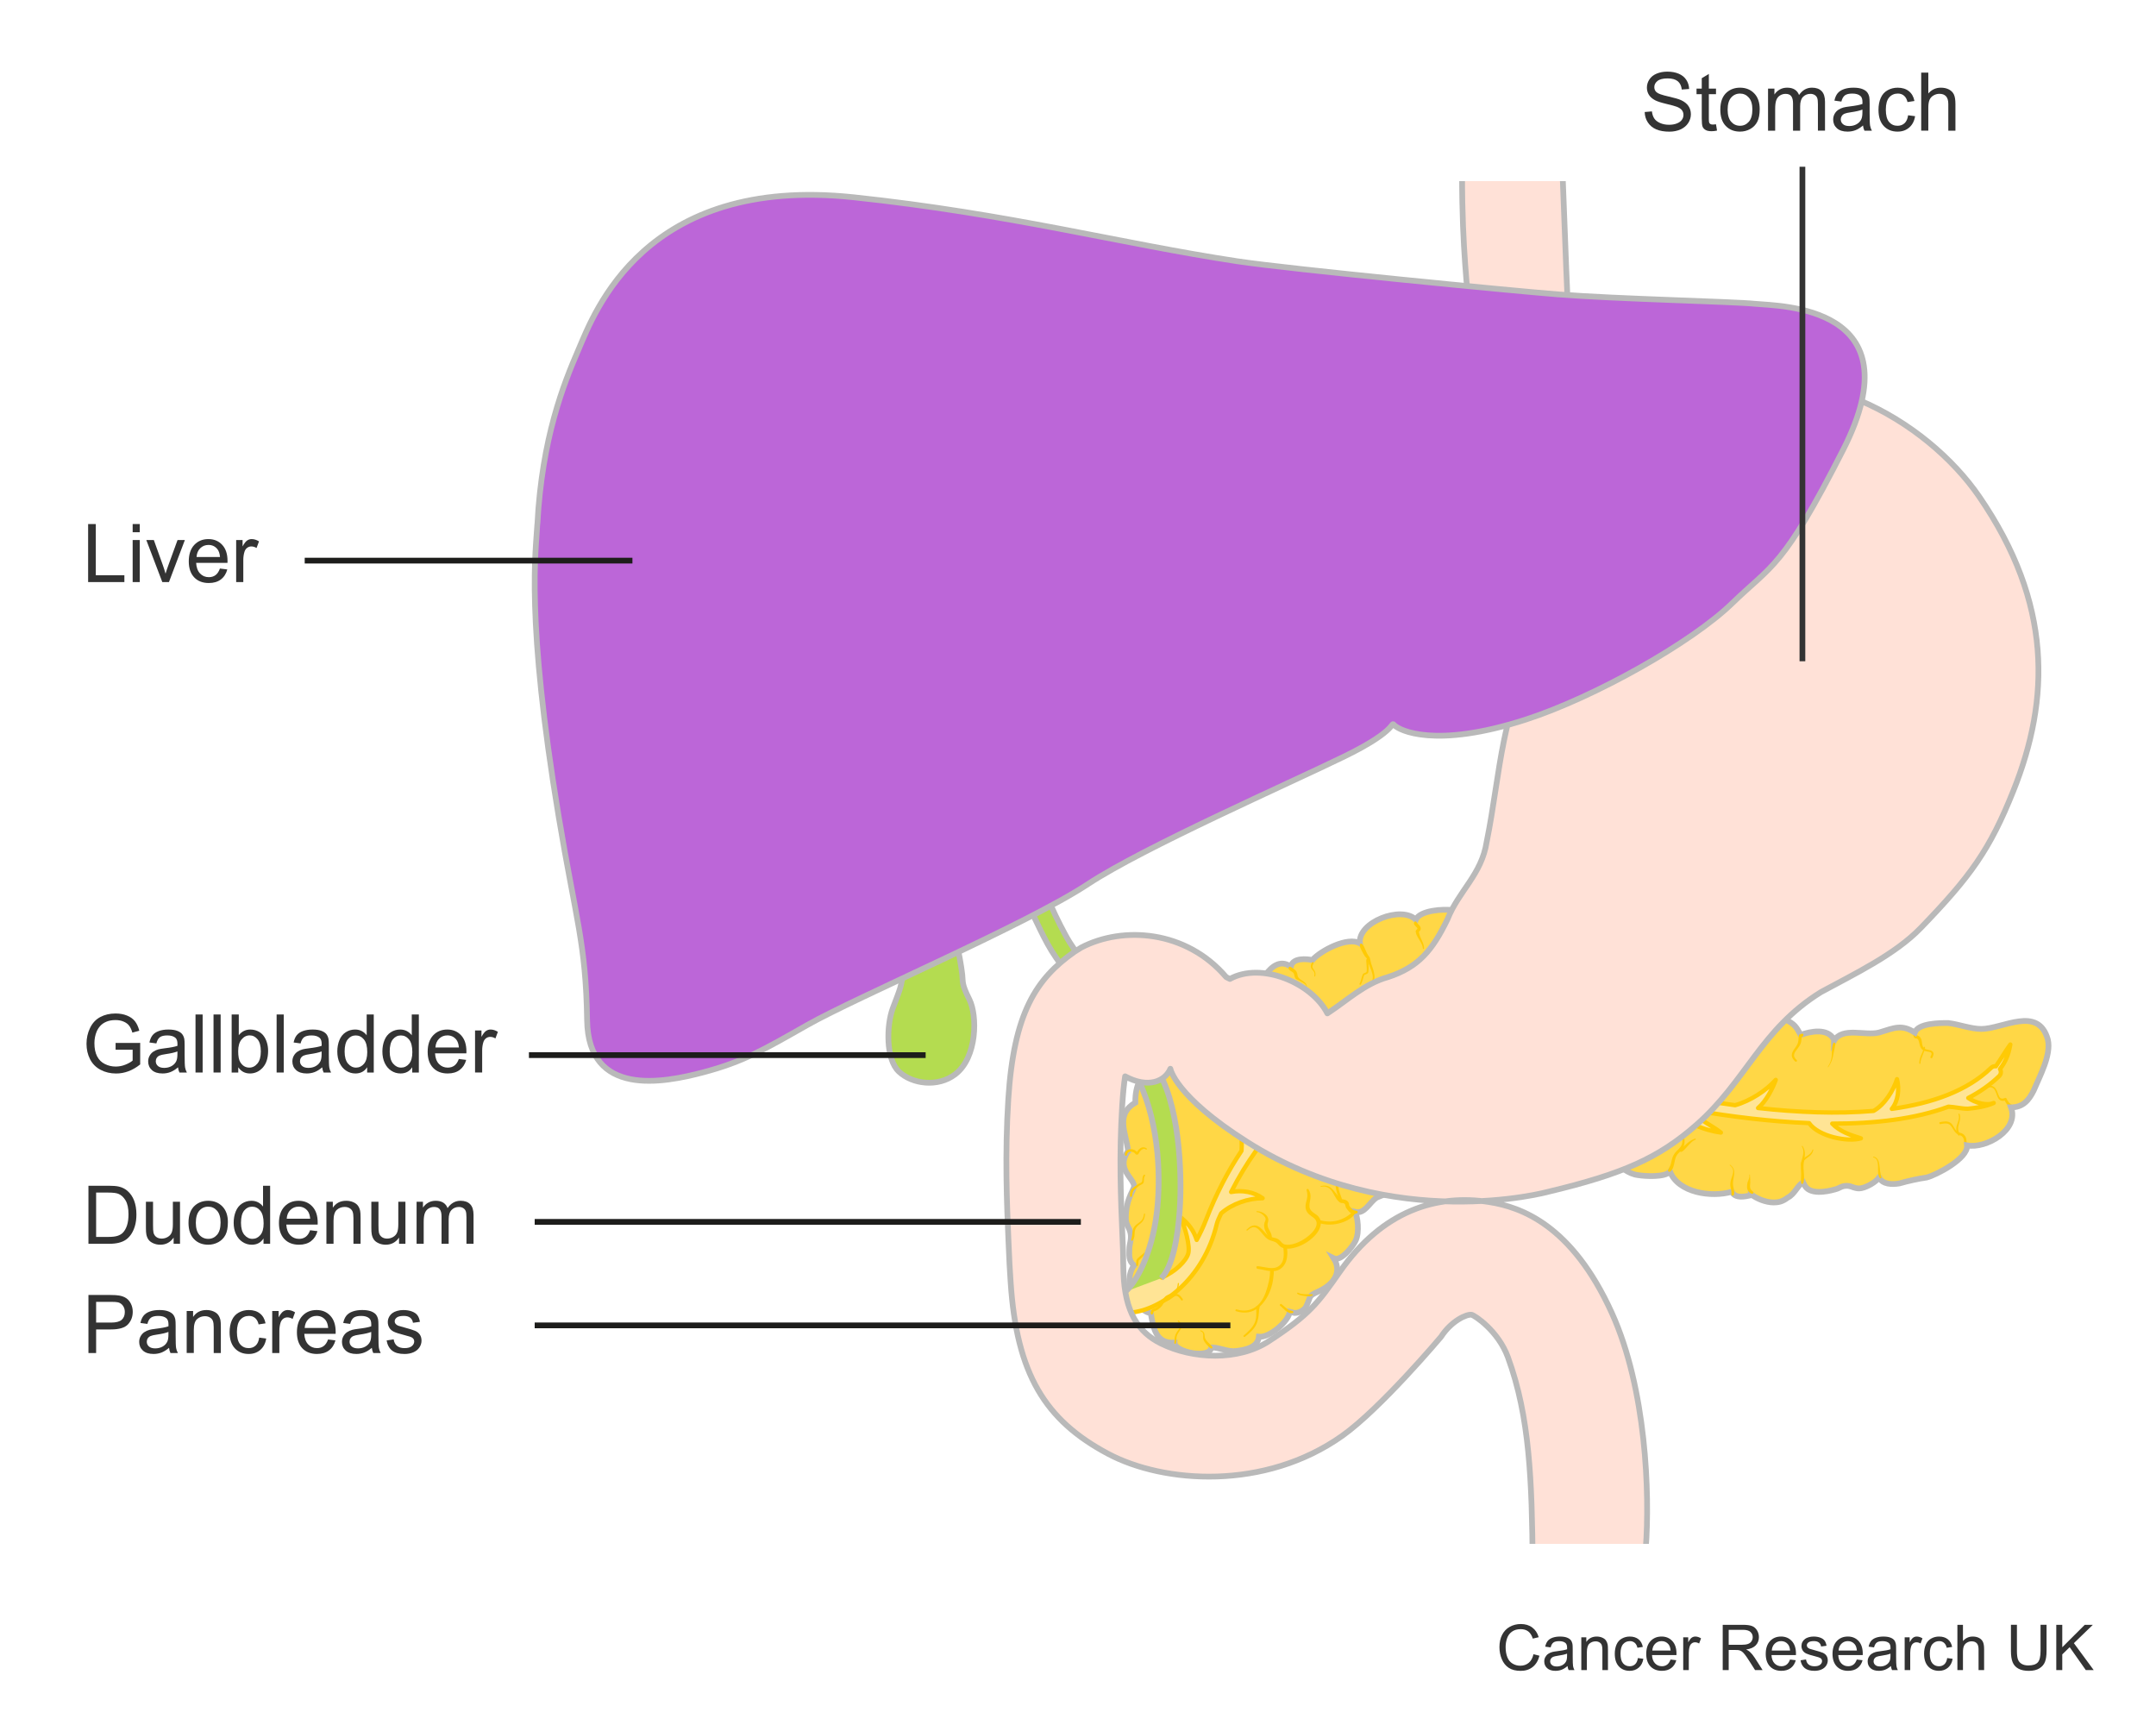 <?xml version="1.0" encoding="UTF-8"?>
<svg xmlns="http://www.w3.org/2000/svg" width="375" height="300" xmlns:xlink="http://www.w3.org/1999/xlink" viewBox="0 0 375 300">
  <defs>
    <style>
      .cls-1 {
        fill: #bc66d8;
      }

      .cls-1, .cls-2 {
        mix-blend-mode: multiply;
      }

      .cls-1, .cls-2, .cls-3, .cls-4 {
        stroke: #b9b9b9;
      }

      .cls-1, .cls-4 {
        stroke-miterlimit: 10;
      }

      .cls-5 {
        fill: #333;
      }

      .cls-5, .cls-6, .cls-7, .cls-8, .cls-9 {
        stroke-width: 0px;
      }

      .cls-2 {
        fill: #ffe1d7;
      }

      .cls-2, .cls-10 {
        stroke-linecap: round;
        stroke-linejoin: round;
      }

      .cls-11 {
        clip-path: url(#clippath);
      }

      .cls-6, .cls-3, .cls-12, .cls-13 {
        fill: none;
      }

      .cls-7 {
        fill: #ffd746;
      }

      .cls-8 {
        fill: #ffe293;
      }

      .cls-4 {
        fill: #b4dc50;
      }

      .cls-12 {
        stroke: #333;
      }

      .cls-13 {
        stroke: #1d1d1b;
      }

      .cls-14 {
        isolation: isolate;
      }

      .cls-9 {
        fill: #ffca05;
      }

      .cls-10 {
        fill: #ffe495;
        stroke: #ffca05;
        stroke-width: .75px;
      }
    </style>
    <clipPath id="clippath">
      <rect class="cls-6" x="12.892" y="31.504" width="349.217" height="236.995"/>
    </clipPath>
  </defs>
  <g class="cls-14">
    <g id="Labels">
      <g>
        <path class="cls-5" d="M266.723,287.688l1.042.264c-.219.855-.611,1.508-1.179,1.957-.567.45-1.262.675-2.082.675-.848,0-1.538-.173-2.07-.519-.531-.346-.937-.846-1.214-1.501s-.416-1.359-.416-2.111c0-.819.156-1.535.47-2.146s.76-1.074,1.338-1.392c.578-.316,1.215-.475,1.909-.475.788,0,1.45.2,1.987.602.537.4.911.965,1.123,1.691l-1.026.242c-.183-.573-.447-.99-.795-1.252-.348-.261-.784-.392-1.311-.392-.605,0-1.111.145-1.518.435s-.691.68-.856,1.168c-.165.489-.247.993-.247,1.513,0,.669.098,1.254.293,1.753.195.5.498.873.91,1.12s.857.371,1.337.371c.584,0,1.078-.169,1.482-.505.405-.337.679-.836.822-1.499Z"/>
        <path class="cls-5" d="M272.647,289.746c-.358.304-.703.519-1.034.645-.331.125-.687.188-1.065.188-.627,0-1.108-.153-1.445-.459-.337-.307-.505-.697-.505-1.174,0-.279.063-.534.19-.766.127-.23.294-.416.5-.556s.438-.245.695-.316c.189-.051.477-.099.859-.146.78-.093,1.355-.204,1.725-.333.003-.132.005-.217.005-.252,0-.395-.091-.672-.274-.833-.246-.218-.613-.327-1.101-.327-.455,0-.79.079-1.007.238-.217.16-.377.441-.48.847l-.945-.129c.086-.405.227-.731.424-.98s.481-.44.854-.575c.373-.134.805-.201,1.295-.201.487,0,.883.058,1.188.172.304.115.527.259.671.433s.243.393.301.658c.032.164.048.462.048.892v1.289c0,.898.021,1.467.062,1.705s.122.467.244.685h-1.01c-.101-.2-.165-.435-.193-.703ZM272.567,287.587c-.352.143-.878.265-1.58.365-.396.057-.678.121-.843.193-.165.071-.292.176-.382.313-.089.139-.134.291-.134.46,0,.258.098.473.293.645s.48.258.856.258c.372,0,.703-.082.994-.245.289-.162.503-.386.639-.668.104-.219.156-.541.156-.967v-.354Z"/>
        <path class="cls-5" d="M275.042,290.449v-5.704h.871v.812c.418-.627,1.023-.94,1.814-.94.344,0,.66.062.948.186.288.123.504.285.647.486.144.2.243.438.301.714.036.18.054.492.054.94v3.507h-.967v-3.47c0-.394-.038-.688-.112-.884-.076-.194-.209-.351-.4-.467s-.416-.175-.674-.175c-.412,0-.768.131-1.066.393-.299.261-.449.757-.449,1.487v3.115h-.967Z"/>
        <path class="cls-5" d="M284.882,288.36l.951.123c-.104.655-.37,1.168-.798,1.539-.428.37-.954.556-1.577.556-.78,0-1.407-.255-1.882-.766-.475-.51-.712-1.241-.712-2.193,0-.616.102-1.155.307-1.617.203-.462.515-.809.932-1.039.417-.231.871-.347,1.361-.347.619,0,1.126.157,1.52.47.395.313.646.759.758,1.335l-.939.146c-.09-.384-.248-.672-.476-.865s-.503-.29-.825-.29c-.486,0-.882.175-1.187.523-.305.35-.456.902-.456,1.657,0,.767.146,1.323.439,1.671.294.347.678.521,1.15.521.379,0,.696-.116.95-.349.254-.233.415-.591.483-1.074Z"/>
        <path class="cls-5" d="M290.564,288.612l.999.124c-.157.583-.449,1.036-.875,1.358-.427.322-.971.483-1.633.483-.835,0-1.496-.257-1.985-.771-.488-.514-.733-1.234-.733-2.162,0-.959.248-1.704.742-2.234.494-.529,1.135-.795,1.922-.795.764,0,1.387.26,1.869.779.484.519.726,1.249.726,2.191,0,.057-.002.143-.005.258h-4.254c.035.626.213,1.106.531,1.439s.716.499,1.192.499c.354,0,.657-.093.907-.279.251-.186.45-.483.597-.892ZM287.39,287.05h3.186c-.043-.48-.165-.84-.365-1.08-.308-.372-.707-.559-1.197-.559-.444,0-.817.148-1.12.446-.303.297-.47.694-.503,1.192Z"/>
        <path class="cls-5" d="M292.768,290.449v-5.704h.869v.865c.223-.405.428-.672.615-.801.188-.129.395-.193.621-.193.325,0,.656.104.993.312l-.333.897c-.236-.14-.473-.21-.709-.21-.211,0-.401.063-.569.19-.168.128-.288.304-.36.529-.107.344-.16.72-.16,1.128v2.986h-.967Z"/>
        <path class="cls-5" d="M299.638,290.449v-7.874h3.49c.702,0,1.236.071,1.602.212.365.142.656.392.875.75.219.357.328.754.328,1.187,0,.559-.182,1.029-.543,1.413-.361.383-.92.626-1.676.73.275.132.485.263.629.392.304.279.592.629.864,1.048l1.37,2.143h-1.311l-1.043-1.638c-.304-.473-.555-.835-.752-1.085-.196-.251-.373-.427-.528-.526-.156-.101-.314-.17-.476-.21-.118-.024-.312-.037-.58-.037h-1.209v3.496h-1.041ZM300.679,286.051h2.24c.477,0,.849-.05,1.117-.148.269-.098.473-.256.612-.473.14-.216.21-.451.21-.706,0-.372-.136-.679-.406-.918-.271-.24-.697-.36-1.281-.36h-2.492v2.605Z"/>
        <path class="cls-5" d="M311.346,288.612l.999.124c-.157.583-.449,1.036-.875,1.358-.427.322-.971.483-1.633.483-.835,0-1.496-.257-1.985-.771-.488-.514-.733-1.234-.733-2.162,0-.959.248-1.704.742-2.234.494-.529,1.135-.795,1.922-.795.764,0,1.387.26,1.869.779.484.519.726,1.249.726,2.191,0,.057-.002.143-.005.258h-4.254c.035.626.213,1.106.531,1.439s.716.499,1.192.499c.354,0,.657-.093.907-.279.251-.186.45-.483.597-.892ZM308.171,287.05h3.186c-.043-.48-.165-.84-.365-1.08-.308-.372-.707-.559-1.197-.559-.444,0-.817.148-1.12.446-.303.297-.47.694-.503,1.192Z"/>
        <path class="cls-5" d="M313.171,288.747l.957-.15c.053.383.203.677.448.881s.588.306,1.028.306c.444,0,.773-.09.988-.271.215-.181.322-.393.322-.636,0-.219-.095-.391-.285-.516-.132-.086-.461-.195-.988-.328-.709-.179-1.2-.334-1.474-.465-.274-.13-.481-.312-.623-.542-.142-.231-.212-.486-.212-.766,0-.254.058-.489.174-.706s.275-.396.476-.54c.15-.11.355-.205.615-.282.26-.076.538-.115.835-.115.447,0,.841.064,1.179.193.339.129.589.304.749.523.162.221.272.516.334.884l-.945.129c-.043-.293-.168-.522-.374-.688-.206-.164-.497-.247-.872-.247-.444,0-.762.073-.951.221-.189.146-.285.318-.285.516,0,.125.04.238.119.338.078.104.202.19.37.258.097.036.382.118.854.247.684.183,1.16.332,1.431.448.271.117.482.286.637.508.154.223.231.498.231.827,0,.322-.095.626-.282.91-.188.285-.46.505-.813.661-.355.155-.756.233-1.203.233-.742,0-1.307-.153-1.695-.462-.389-.308-.637-.765-.744-1.369Z"/>
        <path class="cls-5" d="M322.963,288.612l.999.124c-.157.583-.449,1.036-.875,1.358-.427.322-.971.483-1.633.483-.835,0-1.496-.257-1.985-.771-.488-.514-.733-1.234-.733-2.162,0-.959.248-1.704.742-2.234.494-.529,1.135-.795,1.922-.795.764,0,1.387.26,1.869.779.484.519.726,1.249.726,2.191,0,.057-.002.143-.005.258h-4.254c.035.626.213,1.106.531,1.439s.716.499,1.192.499c.354,0,.657-.093.907-.279.251-.186.45-.483.597-.892ZM319.788,287.05h3.186c-.043-.48-.165-.84-.365-1.08-.308-.372-.707-.559-1.197-.559-.444,0-.817.148-1.12.446-.303.297-.47.694-.503,1.192Z"/>
        <path class="cls-5" d="M328.898,289.746c-.358.304-.703.519-1.034.645-.331.125-.687.188-1.065.188-.627,0-1.108-.153-1.445-.459-.337-.307-.505-.697-.505-1.174,0-.279.063-.534.19-.766.127-.23.294-.416.5-.556s.438-.245.695-.316c.189-.051.477-.099.859-.146.78-.093,1.355-.204,1.725-.333.003-.132.005-.217.005-.252,0-.395-.091-.672-.274-.833-.246-.218-.613-.327-1.101-.327-.455,0-.79.079-1.007.238-.217.16-.377.441-.48.847l-.945-.129c.086-.405.227-.731.424-.98s.481-.44.854-.575c.373-.134.805-.201,1.295-.201.487,0,.883.058,1.188.172.304.115.527.259.671.433s.243.393.301.658c.032.164.048.462.048.892v1.289c0,.898.021,1.467.062,1.705s.122.467.244.685h-1.01c-.101-.2-.165-.435-.193-.703ZM328.818,287.587c-.352.143-.878.265-1.58.365-.396.057-.678.121-.843.193-.165.071-.292.176-.382.313-.089.139-.134.291-.134.46,0,.258.098.473.293.645s.48.258.856.258c.372,0,.703-.082.994-.245.289-.162.503-.386.639-.668.104-.219.156-.541.156-.967v-.354Z"/>
        <path class="cls-5" d="M331.284,290.449v-5.704h.869v.865c.223-.405.428-.672.615-.801.188-.129.395-.193.621-.193.325,0,.656.104.993.312l-.333.897c-.236-.14-.473-.21-.709-.21-.211,0-.401.063-.569.19-.168.128-.288.304-.36.529-.107.344-.16.72-.16,1.128v2.986h-.967Z"/>
        <path class="cls-5" d="M338.679,288.36l.951.123c-.104.655-.37,1.168-.798,1.539-.428.37-.954.556-1.577.556-.78,0-1.407-.255-1.882-.766-.475-.51-.712-1.241-.712-2.193,0-.616.102-1.155.307-1.617.203-.462.515-.809.932-1.039.417-.231.871-.347,1.361-.347.619,0,1.126.157,1.52.47.395.313.646.759.758,1.335l-.939.146c-.09-.384-.248-.672-.476-.865s-.503-.29-.825-.29c-.486,0-.882.175-1.187.523-.305.35-.456.902-.456,1.657,0,.767.146,1.323.439,1.671.294.347.678.521,1.15.521.379,0,.696-.116.95-.349.254-.233.415-.591.483-1.074Z"/>
        <path class="cls-5" d="M340.456,290.449v-7.874h.967v2.825c.451-.522,1.021-.784,1.709-.784.422,0,.789.083,1.101.25.312.166.534.396.669.69.134.293.201.72.201,1.278v3.614h-.967v-3.614c0-.483-.104-.836-.314-1.056-.209-.221-.506-.33-.889-.33-.286,0-.556.074-.809.223-.252.148-.432.35-.539.604-.107.254-.162.604-.162,1.053v3.12h-.967Z"/>
        <path class="cls-5" d="M354.921,282.575h1.042v4.55c0,.791-.09,1.42-.269,1.885-.179.466-.502.845-.97,1.136-.467.292-1.08.438-1.839.438-.738,0-1.342-.127-1.811-.382-.469-.254-.804-.622-1.004-1.104-.201-.481-.301-1.14-.301-1.974v-4.55h1.041v4.544c0,.685.064,1.188.191,1.512.127.324.346.574.655.75.31.175.688.263,1.136.263.767,0,1.312-.174,1.639-.521.325-.348.488-1.016.488-2.004v-4.544Z"/>
        <path class="cls-5" d="M357.655,290.449v-7.874h1.042v3.905l3.91-3.905h1.412l-3.303,3.19,3.448,4.684h-1.375l-2.804-3.985-1.289,1.257v2.729h-1.042Z"/>
      </g>
      <g class="cls-11">
        <path class="cls-7" d="M196.025,200.44c-1.756,2.944,1.033,4.342,1.24,5.79,0,.41-.621,1.443-.828,2.062-.412,1.034-.619,2.274-.619,3.514s.619,1.653.826,2.69c.207,1.031-.207,1.858-.207,2.684,0,1.033-.208,2.069.828,2.893-1.036,1.241-1.036,3.722-.414,5.17.414,1.03,2.062,3.1,3.306,3.1.412,2.479.825,5.372,4.132,5.167,0,1.65,6.2,2.89,6.406.825,1.445,0,2.894.825,4.341.62,1.655-.205,3.72-.62,3.926-2.479,1.86.207,5.168-2.685,5.373-4.341l.826.208c.784.002,1.444-.382,1.925-.918,1.03-2.065.349-1.977,2.209-2.805,2.274-1.031,4.342-3.101,2.688-5.785,1.237.62,3.317-2.044,3.801-3.066.73-1.545.331-4.167-.081-4.994,1.652.414,2.48-1.653,3.719-2.481.827-.41,5.992-2.062,4.547-3.099,1.656.62,6.821.62,7.027-1.859h0c1.241,1.032,7.028,1.238,7.439-.826.207-.207.826-.416,1.243-.622,1.238,1.448,4.134,1.862,6.2.622v.206l.409-.206c2.686,2.065,3.309,2.065,6.409,1.652.738-.097,2.273-.205,2.891-.412.621-.209,2.071-.414,2.688-.414,1.033-.206,2.066-.206,2.48-1.448,1.035,1.033,2.48,2.274,4.133,2.48,1.239.206,4.755.415,5.581-.618,1.447,3.719,7.234,4.544,10.746,3.513.621,1.239,2.274.827,3.308.621v-.209c1.034.827,2.686,1.447,3.925,1.447,1.036,0,1.655-.206,2.481-.828,1.24-.619,1.653-2.062,2.688-2.685l.204.411c.828,1.863,3.928,1.242,5.374.828.828-.207,1.034-.617,2.067-.617.827,0,1.445.617,2.48.41,1.032-.206,2.481-1.032,3.101-1.858h0c.62,1.237,2.274,1.237,3.514,1.032,1.445-.412,3.306-.826,4.752-1.032,1.654-.415,7.233-3.307,7.027-5.581,3.306.62,9.091-2.686,7.646-6.613,2.064,0,3.1-1.24,3.925-2.893,1.036-2.481,3.101-6.2,2.482-8.885-1.653-5.996-7.853-1.863-11.574-1.863-1.861,0-3.927-.826-5.787-1.032-1.445,0-5.166,0-5.787,1.653-2.273-1.447-3.514-.827-6.198,0-2.479.621-6.408-1.035-7.855,1.447v-.205c-1.033-2.069-4.133-1.448-5.784-.831-.827-1.446-1.035-1.858-2.688-2.685-1.447-.621-5.167-1.654-6.613-.621-1.034-1.653-3.721-1.653-5.375-1.033-1.239-1.447-1.032-2.892-2.686-4.134-2.893-2.067-5.994-2.067-9.298-1.032-.829-1.241-2.482-.414-3.517-1.035-.823-.617-1.444-2.686-2.685-3.513-1.444-1.032-3.514-1.238-5.167-1.446-1.032,0-1.86.414-2.686.414s-1.033-.62-1.86-.62-1.651.62-2.272.826c-1.653-1.447-1.239-3.101-3.719-4.134-2.275-.62-6.821-1.239-8.268,1.243l.619-.623c-.826-1.859-2.687-3.099-4.34-3.305-1.653-.211-5.581,0-6.405,1.652-2.48-2.48-10.129.412-9.717,4.133-2.064-1.237-6.817,1.242-8.266,2.893-1.032-.206-3.307-.413-3.719,1.034h-.208c-3.304-2.067-5.784,4.135-6.612,6.199-4.34,0-8.27,2.689-9.301,7.027-2.273.413-4.34,1.859-4.34,4.341h0c-1.894-.892-6.725-.058-6.609,6.2h0c-3.515,2.065-1.654,5.165-1.243,8.472l-.204.207Z"/>
        <path class="cls-9" d="M345.894,189.099c.301-.043.612-.002.843.209.196.179.315.43.413.673.179.443.308,1.08.741,1.354.299.189.657.131.971.013l-.243-.099c.246.53.575,1.209,1.212,1.338.195.039.369-.199.205-.353-.198-.186-.446-.296-.626-.507-.176-.205-.296-.458-.421-.696-.059-.111-.191-.122-.294-.077-.209.091-.48.168-.691.046-.204-.118-.307-.346-.391-.555-.198-.493-.34-1.08-.79-1.412-.294-.217-.651-.244-1.003-.194-.171.024-.098.284.072.26h0Z"/>
        <path class="cls-9" d="M337.536,195.498c.446-.094.985-.202,1.419,0,.281.131.447.389.608.642.198.31.395.667.664.921.347.329.868.314,1.165.712.45.602.014,1.475.632,2.006.111.095.339.007.274-.16-.133-.34-.21-.663-.233-1.027-.021-.322-.055-.654-.224-.936-.146-.245-.357-.451-.621-.562-.215-.091-.456-.113-.663-.226-.688-.376-.74-1.331-1.441-1.681-.51-.256-1.143-.147-1.676-.039-.229.046-.132.399.097.35h0Z"/>
        <path class="cls-9" d="M340.646,193.799c.221.63-.058,1.19-.252,1.785-.21.646-.201,1.316.236,1.869.116.147.327-.04.248-.192-.163-.313-.291-.61-.295-.968-.004-.294.07-.578.149-.859.157-.556.314-1.123.105-1.688-.044-.119-.235-.069-.192.053h0Z"/>
        <path class="cls-9" d="M336.096,183.948c.163-.317.355-.782.044-1.075-.236-.222-.585-.267-.889-.329-.349-.071-.609-.154-.778-.495-.183-.368-.154-.807-.264-1.198-.147-.522-.517-.815-1.061-.832l.272.272c-.013-.226-.114-.474-.184-.687-.073-.224-.419-.249-.48,0-.037.151-.033.293.02.438.028.076.094.171.101.249.013.147.114.271.272.272.368.001.515.197.604.533.096.363.148.736.315,1.077.148.301.409.522.73.617.293.087.604.089.897.177.417.127.252.5.084.794-.119.207.21.397.319.186h0Z"/>
        <path class="cls-9" d="M334.02,184.939c.022-.537.237-1.042.434-1.535.088-.221.168-.444.251-.666.073-.196.154-.41.107-.619-.026-.114-.198-.11-.226,0-.052.202-.049.412-.116.612-.078.237-.192.464-.291.693-.209.482-.363.984-.352,1.515.003.125.188.124.193,0h0Z"/>
        <path class="cls-3" d="M196.025,200.44c-1.756,2.944,1.033,4.342,1.24,5.79,0,.41-.621,1.443-.828,2.062-.412,1.034-.619,2.274-.619,3.514s.619,1.653.826,2.69c.207,1.031-.207,1.858-.207,2.684,0,1.033-.208,2.069.828,2.893-1.036,1.241-1.036,3.722-.414,5.17.414,1.03,2.062,3.1,3.306,3.1.412,2.479.825,5.372,4.132,5.167,0,1.65,6.2,2.89,6.406.825,1.445,0,2.894.825,4.341.62,1.655-.205,3.72-.62,3.926-2.479,1.86.207,5.168-2.685,5.373-4.341l.826.208c.784.002,1.444-.382,1.925-.918,1.03-2.065.349-1.977,2.209-2.805,2.274-1.031,4.342-3.101,2.688-5.785,1.237.62,3.317-2.044,3.801-3.066.73-1.545.331-4.167-.081-4.994,1.652.414,2.48-1.653,3.719-2.481.827-.41,5.992-2.062,4.547-3.099,1.656.62,6.821.62,7.027-1.859h0c1.241,1.032,7.028,1.238,7.439-.826.207-.207.826-.416,1.243-.622,1.238,1.448,4.134,1.862,6.2.622v.206l.409-.206c2.686,2.065,3.309,2.065,6.409,1.652.738-.097,2.273-.205,2.891-.412.621-.209,2.071-.414,2.688-.414,1.033-.206,2.066-.206,2.48-1.448,1.035,1.033,2.48,2.274,4.133,2.48,1.239.206,4.755.415,5.581-.618,1.447,3.719,7.234,4.544,10.746,3.513.621,1.239,2.274.827,3.308.621v-.209c1.034.827,2.686,1.447,3.925,1.447,1.036,0,1.655-.206,2.481-.828,1.24-.619,1.653-2.062,2.688-2.685l.204.411c.828,1.863,3.928,1.242,5.374.828.828-.207,1.034-.617,2.067-.617.827,0,1.445.617,2.48.41,1.032-.206,2.481-1.032,3.101-1.858h0c.62,1.237,2.274,1.237,3.514,1.032,1.445-.412,3.306-.826,4.752-1.032,1.654-.415,7.233-3.307,7.027-5.581,3.306.62,9.091-2.686,7.646-6.613,2.064,0,3.1-1.24,3.925-2.893,1.036-2.481,3.101-6.2,2.482-8.885-1.653-5.996-7.853-1.863-11.574-1.863-1.861,0-3.927-.826-5.787-1.032-1.445,0-5.166,0-5.787,1.653-2.273-1.447-3.514-.827-6.198,0-2.479.621-6.408-1.035-7.855,1.447v-.205c-1.033-2.069-4.133-1.448-5.784-.831-.827-1.446-1.035-1.858-2.688-2.685-1.447-.621-5.167-1.654-6.613-.621-1.034-1.653-3.721-1.653-5.375-1.033-1.239-1.447-1.032-2.892-2.686-4.134-2.893-2.067-5.994-2.067-9.298-1.032-.829-1.241-2.482-.414-3.517-1.035-.823-.617-1.444-2.686-2.685-3.513-1.444-1.032-3.514-1.238-5.167-1.446-1.032,0-1.86.414-2.686.414s-1.033-.62-1.86-.62-1.651.62-2.272.826c-1.653-1.447-1.239-3.101-3.719-4.134-2.275-.62-6.821-1.239-8.268,1.243l.619-.623c-.826-1.859-2.687-3.099-4.34-3.305-1.653-.211-5.581,0-6.405,1.652-2.48-2.48-10.129.412-9.717,4.133-2.064-1.237-6.817,1.242-8.266,2.893-1.032-.206-3.307-.413-3.719,1.034h-.208c-3.304-2.067-5.784,4.135-6.612,6.199-4.34,0-8.27,2.689-9.301,7.027-2.273.413-4.34,1.859-4.34,4.341h0c-1.894-.892-6.725-.058-6.609,6.2h0c-3.515,2.065-1.654,5.165-1.243,8.472l-.204.207Z"/>
        <path class="cls-10" d="M195.76,224.46c-.224-.065.266,1.286.32,1.84.054.557.671,1.971.671,1.971,5.166-.492,12.566-5.696,14.882-15.375.158-.664.506-1.26.768-1.879,1.902-1.672,4.716-2.629,7.209-2.629-1.49-1.091-3.604-1.465-5.478-1.079,2.638-5.209,5.866-9.666,9.539-13.286,2.906-.636,7.272.4,9.119,1.938-.848-2.548-3.138-4.189-5.645-5.015,4.25-3.361,8.966-5.707,13.961-6.943,2.567.631,4.667,2.549,6.374,4.55.109-2.007-1.66-3.908-3.198-5.191,5.409-.814,11.089-.355,16.822,1.504.883.286,2.668.853,5.144,1.583,1.475,1.618,2.341,3.616,2.444,5.873,1.367-1.054,1.142-3.415.446-5.042,5.538,1.558,13.276,3.541,21.849,5.158,1.436,2.746,5.728,4.204,8.333,4.529-1.734-1.389-3.67-1.944-4.749-3.883,6.534,1.121,13.419,1.973,20.089,2.239,1.661,2.351,6.735,3.333,9.016,2.649-1.82-.568-3.636-1.15-4.991-2.558,7.44.016,14.45-.811,20.222-2.948,1.092.05,2.285.358,3.347.358,1.381-.129,3.14-.377,4.521-1.004-1.198.547-3.25-.047-4.426-.87,2.018-1.049,3.827-2.307,5.374-3.806.339-.328.381-.834.149-1.223.972-1.301,1.472-2.476,1.79-4.27-.892,1.217-1.629,2.535-2.512,3.791-.291-.041-.597.036-.825.263-4.101,3.974-10.197,6.165-17.27,7.143,1.105-1.353,1.328-3.445.896-5.169-.606,1.932-2.13,4.442-4.084,5.524-6.295.541-13.196.258-20.08-.503,1.413-1.174,2.571-3.483,3.075-4.896-1.679,1.862-4.393,3.655-7.068,4.405-7.028-.949-13.901-2.319-19.943-3.725,1.94-.72,3.859-2.629,4.541-4.447-1.771,1.605-4.73,3.146-7.586,3.721-8.644-2.12-15.121-4.162-17.086-4.799-1.589-.516-3.217-.93-4.873-1.243,1.693-.948,2.835-2.813,3.309-4.585v-.125c-1.592,2.194-3.98,3.277-6.403,4.258-6.58-.707-13.475.246-19.98,3.22.381-1.78-.559-4.281-1.11-5.718.384,2.394-.118,4.862-1.378,6.958-5.033,2.752-9.756,6.793-13.841,12.294-.148-1.628-.903-3.421-2.357-4.314.502,1.504,1.055,4.229.854,6.438-2.327,3.481-4.413,7.471-6.184,12.028-.487,1.262-1.034,2.406-1.612,3.469-.511-1.573-1.292-2.739-2.848-3.983.878,1.863,1.735,5.09,1.375,6.362s-2.234,3.164-4.619,4.166"/>
        <path class="cls-9" d="M255.429,167.518c.471-.415.682-.907.597-1.532-.078-.575-.352-1.176-.17-1.759.252-.807.849-1.569,1.185-2.29.061-.13-.013-.261-.157-.273-.394-.033-.661.573-.805.85-.235.451-.414.948-.585,1.427-.187.522-.082,1.05.073,1.566.085.282.187.57.18.868-.009.393-.227.696-.505.957-.125.117.06.298.186.186h0Z"/>
        <path class="cls-9" d="M266.239,169.064c.359-.199.698-.457.862-.845.129-.305.131-.639.171-.963.022-.181.059-.36.121-.531.072-.2.174-.434.326-.585.15-.15.339-.268.517-.38.2-.126.401-.253.421-.507.01-.121-.129-.168-.22-.126-.201.092-.314.311-.483.45-.158.13-.333.239-.468.396-.239.278-.379.698-.436,1.055-.05.318-.032.648-.114.961-.11.42-.439.689-.801.9-.114.066-.012.241.104.177h0Z"/>
        <path class="cls-9" d="M219.12,178.686c-.331-.363-.426-.758-.347-1.235.067-.399.19-.785.211-1.191.004-.078-.046-.16-.113-.197-.309-.171-.686-.353-.882-.661-.209-.329-.016-.606.061-.937.048-.207-.237-.425-.392-.228-.283.36-.346.927-.133,1.335.223.429.692.693,1.116.886l-.113-.197c.013.462-.07.924-.04,1.385.029.448.205.835.525,1.149.07.069.174-.035.108-.108h0Z"/>
        <path class="cls-9" d="M227.155,172.092c.182-.317.219-.674.006-.986-.224-.329-.608-.531-.933-.745-.164-.108-.329-.25-.434-.421-.121-.196-.112-.47-.176-.687-.088-.299-.253-.502-.502-.684-.119-.087-.246-.164-.367-.25-.138-.098-.237-.182-.415-.182-.113,0-.222.099-.217.217.014.324.331.466.573.624.093.061.193.121.266.205.082.093.11.211.142.329.062.224.091.495.253.674.134.148.316.21.492.279.184.072.36.19.533.284.159.087.319.176.464.286.144.109.288.233.355.406.082.208.002.432-.098.619-.019.037.035.069.056.033h0Z"/>
        <path class="cls-9" d="M228.756,169.772c.06-.243.076-.497-.012-.735-.065-.175-.164-.322-.272-.473-.09-.125-.187-.265-.198-.413-.007-.097.012-.192.043-.283.052-.152.164-.278.161-.443-.002-.089-.092-.133-.168-.096-.154.075-.218.256-.27.411-.036.107-.061.225-.055.339.01.2.098.367.221.52.113.14.246.263.335.42.123.215.11.476.056.71-.024.103.133.146.158.044h0Z"/>
        <path class="cls-9" d="M238.376,171.393c1.237-.974.544-2.561.136-3.782-.108-.322-.141-.657-.241-.978-.061-.194-.17-.31-.285-.47-.194-.268-.333-.62-.47-.92-.176-.385-.304-.864-.666-1.113-.148-.102-.326.036-.335.192-.021.371.214.772.377,1.097.154.307.335.63.527.914.094.138.241.22.334.35.153.214.166.551.254.798.414,1.164,1.385,2.704.187,3.728-.128.109.055.283.182.182h0Z"/>
        <path class="cls-9" d="M236.688,171.209c.267-.407.336-.893.49-1.346.031-.093.065-.187.107-.275.007-.015-.061.005-.031-.019.036-.028.107-.037.15-.054.154-.058.313-.12.447-.217.145-.105.152-.272.173-.441.027-.211.031-.423.027-.636-.004-.243-.022-.486-.034-.729-.012-.238.035-.539-.092-.748-.048-.079-.165-.08-.212,0-.116.196-.064.453-.051.671.014.234.033.469.047.703.012.209.022.418.01.627-.005.083.005.213-.034.287-.029.053-.111.09-.168.12-.11.058-.226.095-.338.146-.141.064-.18.237-.232.375-.175.463-.214.983-.473,1.412-.082.137.126.256.212.124h0Z"/>
        <path class="cls-9" d="M247.695,164.943c.012-.477-.175-.922-.369-1.348-.112-.245-.231-.487-.328-.739-.1-.262-.142-.527-.216-.794-.041-.149-.006.056-.038.031,0,0,.082-.076.085-.078.062-.057.122-.111.172-.179.134-.183.145-.38.061-.589-.087-.216-.226-.369-.399-.519-.151-.13-.19-.291-.324-.429-.073-.075-.227-.088-.298,0-.34.421.149.716.396.999.044.051.129.176.124.218.007-.055-.009.007-.028.02-.03.021-.065.063-.092.089-.145.142-.234.266-.196.479.18,1.029,1.164,1.784,1.234,2.839.009.138.213.141.217,0h0Z"/>
        <path class="cls-9" d="M212.046,185.376c-.075-.481-.111-.983-.31-1.433-.093-.209-.21-.408-.355-.585-.075-.092-.174-.232-.279-.287-.085-.044-.173-.02-.261-.002-.197.039-.419.123-.591-.009-.198-.152-.301-.346-.402-.571-.111-.247-.218-.487-.387-.701-.083-.105-.173-.2-.291-.268-.054-.031-.114-.055-.171-.079-.035-.016-.072-.031-.109-.043-.032-.002-.019.019.039.064-.075-.277-.516-.226-.506.069.005.157.085.277.216.36s.27.095.378.213c.231.253.33.591.502.881.153.259.416.546.722.613.162.035.342.019.495-.043.106-.043.208-.118.322-.136l-.146-.019c.334.233.571.515.693.906.115.367.156.755.222,1.133.025.145.243.083.22-.061h0Z"/>
        <path class="cls-9" d="M207.068,186.93c-.103-.328-.264-.763-.638-.86-.112-.029-.24-.025-.354-.005-.061.01-.118.031-.178.045-.029.006-.029.008-.002.008-.03-.008-.06-.008-.091,0-.029.004-.059.014-.087.02-.049.01-.091-.005-.138.016-.037-.003-.027.001.029.011-.023-.011-.046-.02-.07-.029-.032-.012-.066-.018-.099-.03-.192-.069-.352-.199-.514-.319-.324-.242-.94-.64-1.262-.195-.076.105-.019.273.087.333.183.103.367.018.548.093.168.069.313.188.468.281.173.104.356.195.553.243.079.019.156.035.237.018.132-.028-.083.013.074-.018.023-.005.046-.01.069-.017.06-.018.118-.043.175-.068.02-.009.043-.016.061-.027.019-.011.035-.025.048-.042-.037.017-.04.019-.009.006.085-.042.195-.086.29-.097.348-.039.523.435.615.686.042.115.224.069.186-.051h0Z"/>
        <path class="cls-9" d="M280.259,172.264c.114-.327.289-.7.631-.84.257-.106.543-.123.803-.224.338-.131.674-.355.828-.694.091-.2.145-.413.212-.621.033-.101.067-.203.109-.301.052-.121.101-.201.066-.337-.02-.078-.099-.112-.173-.098-.242.045-.327.377-.396.58-.067.198-.113.408-.204.597-.144.3-.424.491-.729.604-.262.097-.527.172-.763.328-.33.217-.505.576-.627.94-.052.154.19.219.243.067h0Z"/>
        <path class="cls-9" d="M286.885,177.393c.259-.496.476-.977.381-1.544-.046-.275-.067-.612-.155-.872-.091-.27-.582-.436-.351-.73.171-.218.35-.327.389-.62.043-.32-.012-.645-.1-.953-.162-.564-.505-1.026-.368-1.633.042-.186-.185-.335-.328-.191-.429.433-.167,1.034.06,1.498.147.299.323.598.356.936.017.17.02.352-.084.493-.078.105-.19.183-.264.293-.135.201-.152.457.005.652.088.109.231.163.315.273.111.147.119.387.165.562.057.221.138.443.141.674.005.37-.177.737-.329,1.063-.052.111.109.209.167.098h0Z"/>
        <path class="cls-9" d="M298.233,180.942c.122-.521.425-.965.572-1.475.136-.472.079-.895-.125-1.333-.1-.214-.201-.434-.215-.673-.014-.246.084-.459.175-.681.191-.466.191-.943-.206-1.304-.225-.205-.509.098-.327.327.165.207.243.368.177.628-.052.204-.14.398-.179.606-.078.417.054.769.249,1.131.239.444.28.847.131,1.333-.144.468-.385.893-.478,1.379-.028.146.191.211.226.062h0Z"/>
        <path class="cls-9" d="M302.649,180.014c.259-.285.544-.589.708-.942.132-.285.198-.587.255-.894.058-.315.13-.618.172-.936.011-.086.023-.177.076-.249.101-.138.3-.189.429-.297.115-.096.024-.319-.126-.305-.322.03-.638.274-.718.594-.031.126-.025.254-.021.382.005.168-.012.329-.029.496-.034.336-.08.683-.193,1.003-.141.399-.377.753-.63,1.089-.034.045.041.102.078.06h0Z"/>
        <path class="cls-9" d="M312.505,184.348c-.293-.272-.552-.609-.435-1.027.096-.342.349-.633.559-.912.236-.314.468-.634.592-1.011.127-.385.094-.798.189-1.19l-.259.197c.278,0,.495-.136.531-.426.02-.158-.155-.23-.278-.212-.092.013-.126.052-.201.096-.053.031.069.004-.052.006-.113.002-.233.082-.259.197-.099.439-.047.907-.188,1.336-.133.406-.414.735-.65,1.083-.204.3-.397.637-.406,1.01-.01.454.279.823.603,1.107.172.15.423-.095.253-.253h0Z"/>
        <path class="cls-9" d="M317.995,185.583c.438-.612.703-1.246.848-1.981.06-.304.118-.608.179-.911.074-.366.161-.739.216-1.108.03-.204-.266-.384-.369-.156-.288.638-.23,1.333-.252,2.012-.025.76-.278,1.468-.698,2.099-.032.048.043.09.076.044h0Z"/>
        <path class="cls-9" d="M325.845,201.283c.326.084.558.286.663.608.102.315.13.645.144.975.015.358-.016.713.013,1.071.025.31.073.745.333.95.088.069.271.038.255-.106-.019-.178-.085-.329-.129-.502-.046-.18-.077-.367-.103-.55-.052-.373-.084-.747-.128-1.121-.076-.645-.302-1.308-1.011-1.461-.088-.019-.126.113-.037.136h0Z"/>
        <path class="cls-9" d="M313.4,199.392c.633.979-.034,2.059-.146,3.089-.057.524.003,1.062.022,1.586.019.558-.073,1.144.004,1.694.022.156.286.191.348.045.226-.525.162-1.18.131-1.739-.032-.578-.117-1.172-.035-1.748.149-1.04.457-2.062-.198-3.001-.053-.076-.178-.006-.126.074h0Z"/>
        <path class="cls-9" d="M315.251,199.955c-.13.497-.519.809-.932,1.08-.36.237-.77.475-.956.885-.129.284-.142.588-.058.887.048.172.343.146.322-.044-.025-.235-.044-.488.047-.712.073-.178.206-.321.349-.446.333-.293.748-.504,1.027-.857.171-.217.292-.482.348-.753.019-.095-.122-.136-.147-.04h0Z"/>
        <path class="cls-9" d="M304.268,204.315c.018.181.023.379-.033.554-.057.177-.12.355-.176.534l.083-.108c-.174.129-.212.435-.241.64-.03.217-.049.434-.022.653.062.498.362.885.848,1.031.19.057.377-.219.205-.353-.197-.154-.403-.34-.481-.572-.081-.242-.069-.491-.045-.748.013-.137.032-.281.03-.419,0-.053-.026-.094-.031-.144.006.058.01-.006.013-.03.007-.07.006-.142.008-.213.003-.142-.029-.279-.032-.421-.002-.141-.007-.279-.03-.419-.009-.055-.103-.043-.098.013h0Z"/>
        <path class="cls-9" d="M300.872,202.644c.402.32.644.71.58,1.235-.051.421-.234.813-.354,1.217-.111.372-.183.816-.126,1.202.032.219.094.432.139.648.053.257.057.515.049.777-.008.248.349.282.42.057.16-.507-.026-1.008-.121-1.509-.087-.455-.012-.957.066-1.41.069-.402.168-.816.102-1.225-.072-.452-.338-.799-.694-1.071-.044-.034-.105.043-.06.078h0Z"/>
        <path class="cls-9" d="M292.284,196.594c.185.641.415,1.317.338,1.993-.083.733-.501,1.109-.996,1.594-.43.421-.689.894-.831,1.479-.067.274-.114.553-.194.823-.102.346-.301.608-.457.925-.134.272.181.506.41.316.499-.414.61-1.166.732-1.765.068-.334.147-.678.323-.974.184-.309.462-.549.71-.805.428-.44.651-.913.686-1.534.041-.742-.263-1.43-.523-2.107-.046-.12-.235-.075-.198.055h0Z"/>
        <path class="cls-9" d="M294.835,198.02c-.496.153-.944.445-1.337.776-.217.183-.424.377-.636.566-.234.208-.477.407-.658.663-.053.074-.029.191.033.252.069.069.168.072.252.033.271-.128.483-.357.684-.577.183-.2.363-.404.548-.602.172-.184.35-.362.534-.534s.398-.297.634-.386c.118-.044.072-.23-.053-.192h0Z"/>
        <path class="cls-9" d="M279.157,191.534c.932.659,1.259,1.503,1.074,2.614-.128.769-.432,1.519-.409,2.308.03,1.07.578,2.048.621,3.114.04.998-.367,2.02.316,2.884.149.188.395-.024.362-.211-.108-.611-.162-1.155-.103-1.775.052-.554.07-1.084-.045-1.632-.228-1.081-.73-2.076-.69-3.204.028-.797.3-1.593.224-2.393-.079-.832-.582-1.416-1.249-1.876-.106-.073-.204.099-.101.172h0Z"/>
        <path class="cls-9" d="M265.956,198.315c.243.339.32.693.218,1.097-.094.371-.26.719-.351,1.091-.095.391-.131.764-.072,1.163.058.388.128.777.213,1.159.048.217.403.225.446,0,.083-.432-.029-.818-.103-1.243-.076-.436-.014-.836.061-1.268.127-.732.227-1.489-.274-2.106-.062-.077-.196.025-.138.107h0Z"/>
        <path class="cls-9" d="M259.648,196.42c.261,1.076-.618,2.013-.511,3.089.039.392.152.773.14,1.17-.007.221-.057.44-.164.635-.12.217-.362.37-.397.625-.017.123.048.244.186.245.507.004.809-.727.876-1.148.073-.457-.016-.917-.133-1.359-.291-1.098.367-2.168.065-3.273-.011-.04-.072-.023-.062.017h0Z"/>
        <path class="cls-9" d="M246.156,194.052c.417.101.892.216,1.203.535.293.301.352.731.371,1.132.023.487-.045.962.065,1.444.091.398.282.744.505,1.082.255.386.506.77.701,1.191.261.565.268,1.148.401,1.744.114.513.362.934.697,1.331.344.408.581.844.874,1.287.104.157.408.116.388-.105-.047-.516-.258-.91-.579-1.31-.421-.523-.738-.967-.849-1.65-.096-.593-.181-1.124-.447-1.67-.225-.462-.542-.85-.833-1.27-.325-.471-.514-.951-.576-1.524-.047-.433-.021-.878-.161-1.297-.253-.758-.972-1.01-1.691-1.17-.161-.036-.23.209-.069.249h0Z"/>
        <path class="cls-9" d="M248.466,193.048c.43.382.555.826.348,1.362-.157.408-.357.787-.448,1.219-.077.367-.054.717.018,1.082.086.434.157.871.235,1.307.036.202.379.206.412,0,.079-.49-.002-.919-.117-1.395-.102-.425-.124-.811-.042-1.243.078-.415.2-.828.231-1.25.036-.483-.178-.871-.54-1.181-.068-.058-.168.039-.099.099h0Z"/>
        <path class="cls-9" d="M240.913,200.303c.572.394.719.984.83,1.632.101.591.224,1.127.618,1.599.208.249.462.464.734.638.248.159.626.311.741.599.084.212.078.446.179.656.144.301.396.458.716.518.277.052.412-.281.187-.444-.237-.173-.367-.305-.426-.59-.056-.273-.123-.527-.329-.726-.467-.453-1.104-.66-1.499-1.202-.324-.444-.491-.999-.718-1.495s-.547-.931-1.013-1.22c-.023-.014-.042.021-.021.035h0Z"/>
        <path class="cls-9" d="M229.777,206.399c.804-.167,1.48.142,1.926.822.369.563.607,1.204,1.093,1.685.125.124.251.239.426.284.187.049.394.018.57.111.306.162.162.579.379.835.226.266.43.59.717.794.364.26.75.248,1.145.07.175-.079.14-.4-.056-.428-.385-.056-.673-.111-.921-.424-.11-.139-.265-.29-.351-.443-.066-.118-.048-.283-.086-.419-.117-.423-.558-.648-.964-.699-.184-.023-.279-.018-.428-.132-.127-.097-.238-.211-.35-.325-.463-.469-.819-1.049-1.31-1.488-.529-.474-1.152-.531-1.826-.379-.089.02-.051.154.037.136h0Z"/>
        <path class="cls-9" d="M231.416,203.254c.46.17.895.582,1.178.973.166.229.284.439.115.7-.132.204-.292.367-.347.612-.131.578-.014,1.216.141,1.776.164.593.391,1.192.675,1.739.096.184.349.049.316-.133-.121-.673-.447-1.3-.619-1.962-.091-.348-.15-.706-.13-1.066.018-.333.143-.494.312-.763.31-.492.036-.934-.305-1.325-.329-.376-.761-.738-1.236-.907-.225-.08-.319.275-.098.356h0Z"/>
        <path class="cls-9" d="M216.965,213.996c.42-.375.924-.741,1.497-.491.371.162.65.507.903.81.518.621.935,1.229,1.752,1.463.545.156.878.24,1.251.695.245.299.5.482.876.591.523.153,1.069.115,1.597.008,1.389-.282,2.753-1.069,3.747-2.072.786-.794,1.515-2.016.937-3.135-.437-.845-1.652-.951-1.761-1.995-.052-.499.111-.984.166-1.476.066-.595-.028-1.033-.332-1.542-.107-.178-.408-.063-.343.144.162.517.18,1.037.051,1.561-.106.432-.242.862-.234,1.312.014.754.439,1.244,1.032,1.647.584.395,1.041.786.872,1.545-.137.617-.588,1.142-1.035,1.564-.957.904-2.315,1.685-3.64,1.843-.249.03-.505.034-.751-.017-.47-.098-.617-.384-.922-.699-.233-.241-.511-.379-.836-.453-.585-.133-1.038-.203-1.485-.648-.495-.492-.934-1.159-1.599-1.438-.729-.306-1.383.132-1.884.638-.091.092.046.226.141.141h0Z"/>
        <path class="cls-9" d="M229.191,212.629c1.151.406,2.388.446,3.574.17,1.069-.249,2.429-.825,2.972-1.848.088-.166-.095-.379-.269-.269-.451.286-.845.654-1.306.931-.48.289-1.001.512-1.544.653-1.082.28-2.234.217-3.287-.146-.322-.111-.458.396-.14.509h0Z"/>
        <path class="cls-9" d="M218.62,210.802c.503.031.973.341,1.288.724.157.19.268.399.211.652-.038.166-.139.313-.187.477-.144.491-.046.998.17,1.449.2.419.426.82.612,1.247.114.261.484.103.497-.135.03-.57-.291-.995-.541-1.476-.111-.213-.187-.451-.202-.692-.014-.233.06-.412.11-.632.235-1.042-1.061-1.793-1.957-1.777-.106.002-.105.158,0,.164h0Z"/>
        <path class="cls-9" d="M218.756,220.669c1.041.124,2.072.55,3.132.351.547-.103,1.023-.418,1.365-.853.379-.482.551-1.023.619-1.626.065-.574.087-1.258-.134-1.801-.104-.257-.565-.263-.535.072.106,1.193.307,2.742-.913,3.464-.508.301-1.121.289-1.688.216-.618-.08-1.224-.234-1.846-.291-.303-.028-.294.434,0,.469h0Z"/>
        <path class="cls-9" d="M214.993,228.031c1.469.486,2.966.268,4.117-.799,1.111-1.03,1.816-2.449,2.172-3.904.104-.424.168-.858.213-1.292.039-.369.13-.85,0-1.206-.093-.256-.425-.254-.52,0-.107.287-.075.647-.107.95-.035.333-.09.662-.157.99-.142.693-.329,1.366-.574,2.03-.46,1.252-1.257,2.459-2.571,2.923-.816.288-1.668.24-2.489-.002-.2-.059-.281.246-.086.311h0Z"/>
        <path class="cls-9" d="M216.539,232.483c.744-.614,1.57-1.271,1.98-2.17.407-.891.449-1.94.513-2.903.01-.157-.136-.268-.277-.277l-.045-.003c-.36-.024-.359.537,0,.561-.078-.005.035.011.067.011.058,0,.117-.017.167-.045.32-.181.032-.674-.288-.493l-.033.019c-.171.097-.171.359,0,.455l.033.019c.32.181.608-.312.288-.493-.05-.028-.109-.045-.167-.045-.032,0-.145.016-.067.011-.358.024-.361.584,0,.561l.045-.003-.277-.277c.059.922.116,1.901-.302,2.755-.415.847-1.16,1.488-1.857,2.098-.152.133.068.345.22.22h0Z"/>
        <path class="cls-9" d="M222.659,227.073c.326.258.592.582.913.846.351.288.804.566,1.276.433.166-.047.162-.284,0-.333-.2-.061-.404-.103-.601-.176-.15-.056-.318-.164-.456-.272-.316-.247-.59-.542-.916-.778-.163-.117-.376.155-.217.281h0Z"/>
        <path class="cls-9" d="M225.667,225.035c.162.109.358.17.545.218.244.063.492.111.742.145.42.057.916.099,1.311-.084.141-.065.035-.26-.099-.236-.147.027-.327.02-.483.026-.235.008-.468-.006-.702-.02-.387-.022-.85-.05-1.189-.262-.135-.085-.254.125-.124.212h0Z"/>
        <path class="cls-9" d="M204.862,223.196c-.064.46-.108,1.019-.477,1.35-.38.34-.917.492-1.37.704-.383.179-.584.478-.786.84-.303.542-.668,1.06-1.23,1.363-.19.103-.412.11-.59.246-.221.167-.348.501-.258.768.067.199.317.183.39,0,.089-.225.044-.372.3-.455.208-.068.381-.133.557-.266.233-.176.462-.348.649-.575.22-.268.368-.574.515-.886.091-.193.181-.406.329-.564.124-.132.295-.208.454-.289.42-.211.922-.416,1.253-.761.364-.379.408-.951.467-1.446.013-.114-.186-.142-.201-.027h0Z"/>
        <path class="cls-9" d="M205.727,225.93c-.218-.326-.478-.698-.856-.851-.255-.104-.514-.056-.752.066-.26.133-.485.328-.731.483-.135.085-.275.163-.424.221-.185.071-.394.083-.569.173-.134.069-.098.28.041.316.322.084.738-.13,1.009-.293.243-.146.46-.329.694-.488.166-.113.353-.223.546-.174.329.084.571.458.748.718.122.179.416.011.293-.172h0Z"/>
        <path class="cls-9" d="M204.867,229.789c.189.263.468.624.396.973-.05.244-.257.448-.398.643-.22.306-.425.661-.51,1.031-.041.178-.048.361-.054.544-.006.203-.065.42-.048.62.011.124.17.18.24.065.208-.341.066-.826.162-1.204.1-.397.33-.755.563-1.086.147-.208.296-.425.302-.689.008-.376-.25-.723-.465-1.006-.083-.109-.27-.005-.187.109h0Z"/>
        <path class="cls-9" d="M208.816,231.51c.157.063.314.152.394.308.059.115.069.246.071.373.003.265-.048.568.048.821.108.284.304.534.499.763.117.137.241.267.367.396.127.131.237.25.403.33.176.085.353-.087.265-.265-.082-.165-.205-.271-.338-.396-.141-.133-.281-.266-.417-.403-.21-.211-.395-.437-.511-.713-.103-.246-.051-.536-.122-.791-.086-.307-.324-.476-.619-.565-.092-.028-.124.107-.039.141h0Z"/>
        <path class="cls-9" d="M199.44,199.722c-.289-.214-.672-.27-.993-.096-.346.188-.602.53-.788.869l.173-.099-.154-.004.176.101c-.269-.455-.793-.69-1.313-.625-.507.064-.904.43-.877.962.012.232.336.227.357,0,.038-.406.416-.589.789-.544.185.022.371.101.516.218.089.072.141.184.228.252.079.061.185.042.278.04.067-.002.142-.036.173-.099.128-.265.291-.529.527-.711.102-.079.233-.15.358-.184.158-.044.307.032.436.118.125.083.231-.112.115-.197h0Z"/>
        <path class="cls-9" d="M198.954,204.323c-.278.295-.23.711-.29,1.081-.036.222-.242.308-.439.385-.202.079-.339.164-.504.305-.266.228-.592.388-.826.652-.303.342-.397.79-.353,1.238.023.235.337.232.363,0,.044-.386.098-.771.389-1.052.245-.238.532-.433.784-.664.265-.242.773-.277.861-.692.071-.334-.044-.787.206-1.062.116-.128-.071-.317-.191-.191h0Z"/>
        <path class="cls-9" d="M198.985,211.113c-.065.432-.177.865-.487,1.188-.245.256-.559.438-.833.66-.387.313-.616.659-.683,1.161-.067.497-.067.983-.234,1.465-.062.178.201.274.295.124.15-.24.245-.477.28-.759.028-.228.026-.458.042-.687.037-.521.29-.889.68-1.218.258-.217.536-.416.736-.692.258-.356.343-.79.384-1.219.009-.101-.163-.126-.178-.024h0Z"/>
        <path class="cls-9" d="M199.595,216.56c.048.475-.116.875-.453,1.207-.295.291-.654.509-.951.797-.166.161-.435.339-.514.567-.031.09-.034.189-.04.284-.015.201-.022.401-.029.603-.006.185.277.223.322.044.052-.207.088-.408.101-.621.003-.055.004-.111.012-.165-.007.044.021-.057.004-.015.004-.01.038-.057.006-.015.013-.017.029-.034.045-.049.039-.039.079-.077.119-.116.145-.138.286-.281.429-.421.302-.296.627-.569.868-.92.251-.365.339-.769.271-1.206-.017-.107-.201-.083-.19.026h0Z"/>
        <path class="cls-4" d="M201.424,186.131c-1.985-4.152-5.9-9.315-8.508-13.097-2.451-3.556-5.564-6.646-7.627-10.469-2.353-4.359-4.324-8.897-5.375-13.757-.951-4.398-1.763-10.597.513-14.798,1.354-2.5,7.595-5.98,9.421-6.59,2.405-.956,9.775-2.82,15.811-3.574l1.648-.199c7.519-.891,17.818-2.111,24.113-10.656,6.467-8.774,18.984-16.08,25.441-16.511.576-.038,1.01-.536.973-1.11-.039-.576-.537-1.012-1.111-.973-7.047.47-20.084,7.992-26.982,17.355-5.76,7.816-15.539,8.976-22.68,9.822l-1.662.2c-6.112.765-13.784,2.312-16.595,3.298-2.811.985-7.703,3.488-9.181,5.596-.494-3.17-4.184-6.641-6.04-7.974-4.766-3.425-10.189-2.966-12.474-2.142-2.451.883-4.415,1.007-5.389.339-.452-.31-.679-.79-.695-1.469-.013-.576-.491-1.033-1.067-1.02-.576.013-1.033.491-1.019,1.067.03,1.34.599,2.455,1.601,3.143,1.101.756,3.258,1.352,7.277-.098,1.883-.678,6.038-.811,10.333,2.463,2.94,2.238,5.205,6.492,4.781,7.752-.422,1.26-1.958,8.129-1.492,12.414-.266-.176-.526-.369-.797-.523-2.335-1.336-4.86-1.607-7.115-.771-2.536.943-4.54,3.164-5.635,6.258-.944,2.662-1.249,5.689-1.417,9.037-.148.178-.326.408-.552.732-1.394,2.014-2.943,6.51-2.943,8.99s-.619,3.562-1.705,6.51c-1.087,2.947-1.24,8.834,1.086,11.004,2.325,2.168,6.753,2.754,9.767.465,3.874-2.945,3.874-10.232,2.479-13.02-1.396-2.789-1.086-2.947-1.243-4.338-.153-1.398-.619-4.033-1.082-5.891-.419-1.678-1.463-2.988-2.004-5.609.164-2.496.451-4.75,1.12-6.637.723-2.037,1.938-3.463,3.422-4.014,1.224-.451,2.598-.277,3.977.514,2.445,1.398,4.213,6.245,5.509,8.57,1.877,3.367,3.209,7.053,5.436,10.221,1.628,2.317,3.495,4.472,5.13,6.797.827,1.175,9.93,13.519,9.152,14.395"/>
        <path class="cls-4" d="M195.729,224.64c1.913-1.652,4.606-6.561,5.478-13.744.645-5.309.651-14.949-3.183-23.061,0,0,.166-1,1.331-1.666,1.211-.691,1.5-.834,1.5-.834,4.333,6.167,4.784,18.817,4.333,25.167-.323,4.548-1.182,9.798-3.229,11.798"/>
        <path class="cls-8" d="M258.014,167.567c-.137-.948-1.032-1.938-2.057-1.807l.098.056c-.082-.172-.167-.343-.251-.515-.068-.141-.132-.351-.27-.434-.061-.037-.126.012-.132.076-.015.158.123.343.194.48.087.17.173.34.263.508.025.048.08.061.129.052.932-.162,1.764.769,1.944,1.606.012.055.091.03.083-.023h0Z"/>
        <path class="cls-8" d="M272.258,168.814c-.114-.699.027-1.398.138-2.089.096-.597.198-1.244.007-1.829-.072-.219-.425-.116-.343.094.122.312.207.641.216.978.008.32-.045.641-.089.957-.088.642-.146,1.267.018,1.903.009.035.058.019.053-.015h0Z"/>
        <path class="cls-8" d="M284.982,175.973c.151-.298.326-.603.585-.82.124-.104.265-.195.418-.248.165-.058.334-.069.507-.073.156-.004.156-.241,0-.242-.757-.008-1.286.731-1.591,1.336-.027.054.054.101.081.047h0Z"/>
        <path class="cls-8" d="M282.119,192.526c-.043.195-.116.384-.274.516-.114.095-.255.148-.393.198-.134.049-.274.092-.403.152-.162.075-.269.202-.402.315-.254.215-.437.43-.493.769-.064.383-.022.776-.002,1.161.009.181.273.181.281,0,.017-.368-.043-.749.007-1.114.047-.342.282-.558.507-.796.215-.226.501-.3.765-.447.286-.16.427-.414.472-.734.006-.041-.055-.06-.064-.018h0Z"/>
        <path class="cls-6" d="M262.884,27.246c-7.751.105-8.581,3.101-8.581,3.101,0,13.642,1.024,19.36,1.241,25.735.049,1.426-.305,22.022,6.613,26.867,3.914,2.738,7.676,4.197,8.371,8.989.42,2.923,2.316,4.374,3.705,6.917,2.286,4.418-4.477,9.767-6.16,12.994-6.97,10.549-7.074,22.736-9.493,34.57-.873,5.685-4.882,8.548-6.825,13.48-2.621,5.401-5.049,8.307-10.329,10.028-4.109,1.15-7.037,4.021-10.554,6.316-2.747-5.365-11.536-8.994-16.954-5.988l-.648-.328c-6.938-8.149-17.95-8.924-25.198-5.138l-1.166.73c-6.727,4.717-10.574,10.694-11.525,25.608-.62,9.708-.253,18.225.042,25.064.165,3.892.172,3.84.354,6.672,1.031,16.121,6.012,24.148,16.944,29.967,9.709,5.167,27.273,6.409,40.708-3.101,6.722-4.753,17.224-17.253,17.224-17.253,1.768-2.737,4.432-3.96,5.305-3.82.477.078,4.619,2.752,6.315,7.378,3.827,10.438,4.175,21.573,4.312,35.92.052,5.48,5.712,6.767,11.145,6.042,5.43-.725,8.109-3.201,8.521-8.665.727-9.636.08-27.778-5.884-40.951-6.965-15.382-15.833-18.442-21.275-19.316-9.187-1.469-18.603,1.445-26.076,12.146-3.753,5.378-5.266,7.438-12.345,12.055-5.285,3.442-13.199,3.141-18.785.363-3.858-1.921-6.273-5.39-6.48-12.418-.103-3.458.008-1.816-.166-5.869-.289-6.698-.61-14.295-.059-22.948.137-2.178.305-3.869.512-5.204h0c4.027,2.171,6.943.851,7.873-1.318,0,0,.797,4.761,13.33,12.709,25.422,16.122,52.392,8.681,52.392,8.681,13.02-3.101,19.223-5.89,25.751-11.619,8.729-7.659,11.178-16.582,21.681-23.102,5.825-3.168,12.878-6.518,17.361-11.159,8.678-8.99,11.985-13.538,16.119-23.873,6.373-15.933,6.82-32.547-5.949-51.14-8.988-13.091-29.948-25.975-50.473-17.06-4.315,1.874-7.571,5.816-9.346,9.613-.925,2.188-2.563,8.902-7.781,8.1l-1.218-1.06c-1.736-1.567-2.9-36.43-3.646-55.615,0,0-1.15-3.207-8.901-3.101Z"/>
        <path class="cls-2" d="M262.884,27.246c-7.751.105-8.581,3.101-8.581,3.101,0,13.642,1.024,19.36,1.241,25.735.049,1.426-.305,22.022,6.613,26.867,3.914,2.738,7.676,4.197,8.371,8.989.42,2.923,2.316,4.374,3.705,6.917,2.286,4.418-4.477,9.767-6.16,12.994-6.97,10.549-7.074,22.736-9.493,34.57-.873,5.685-4.882,8.548-6.825,13.48-2.621,5.401-5.049,8.307-10.329,10.028-4.109,1.15-7.037,4.021-10.554,6.316-2.747-5.365-11.536-8.994-16.954-5.988l-.648-.328c-6.938-8.149-17.95-8.924-25.198-5.138l-1.166.73c-6.727,4.717-10.574,10.694-11.525,25.608-.62,9.708-.253,18.225.042,25.064.165,3.892.172,3.84.354,6.672,1.031,16.121,6.012,24.148,16.944,29.967,9.709,5.167,27.273,6.409,40.708-3.101,6.722-4.753,17.224-17.253,17.224-17.253,1.768-2.737,4.432-3.96,5.305-3.82.477.078,4.619,2.752,6.315,7.378,3.827,10.438,4.175,21.573,4.312,35.92.052,5.48,5.712,6.767,11.145,6.042,5.43-.725,8.109-3.201,8.521-8.665.727-9.636.08-27.778-5.884-40.951-6.965-15.382-15.833-18.442-21.275-19.316-9.187-1.469-18.603,1.445-26.076,12.146-3.753,5.378-5.266,7.438-12.345,12.055-5.285,3.442-13.199,3.141-18.785.363-3.858-1.921-6.273-5.39-6.48-12.418-.103-3.458.008-1.816-.166-5.869-.289-6.698-.61-14.295-.059-22.948.137-2.178.305-3.869.512-5.204h0c4.027,2.171,6.943.851,7.873-1.318,0,0,.797,4.761,13.33,12.709,25.422,16.122,52.392,8.681,52.392,8.681,13.02-3.101,19.223-5.89,25.751-11.619,8.729-7.659,11.178-16.582,21.681-23.102,5.825-3.168,12.878-6.518,17.361-11.159,8.678-8.99,11.985-13.538,16.119-23.873,6.373-15.933,6.82-32.547-5.949-51.14-8.988-13.091-29.948-25.975-50.473-17.06-4.315,1.874-7.571,5.816-9.346,9.613-.925,2.188-2.563,8.902-7.781,8.1l-1.218-1.06c-1.736-1.567-2.9-36.43-3.646-55.615,0,0-1.15-3.207-8.901-3.101Z"/>
        <path class="cls-1" d="M93.466,91.146c.823-15.035,4.532-24.301,7.208-30.48,2.677-6.177,11.344-30.225,47.778-26.36,27.186,2.882,46.333,8.032,66.717,11.122,9.22,1.397,48.21,5.171,55.811,5.766,10.502.824,30.274,1.234,34.392,1.648,4.118.41,28.008.205,15.239,25.33-10.557,20.774-12.358,19.978-19.359,26.773-7.003,6.794-23.811,16.276-35.833,20.184-15.858,5.146-22.037,1.849-22.859,1.028-.824-.824,1.027.618-8.651,5.355-9.678,4.734-35.007,15.856-44.681,22.241-10.769,7.101-40.167,19.602-48.808,24.506-7.617,4.325-11.119,6.384-18.12,8.238-7.004,1.851-19.979,4.323-20.183-9.062-.205-13.388-1.961-17.53-4.943-35.422-5.767-34.597-3.961-46.268-3.708-50.868Z"/>
        <g>
          <path class="cls-5" d="M20.106,182.566v-1.184l4.276-.007v3.745c-.657.523-1.333.917-2.031,1.181s-1.414.396-2.148.396c-.992,0-1.892-.212-2.702-.637-.811-.425-1.422-1.038-1.835-1.842-.413-.803-.62-1.7-.62-2.691,0-.982.205-1.899.616-2.751.411-.852,1.001-1.483,1.773-1.896.771-.413,1.659-.62,2.664-.62.73,0,1.39.119,1.979.355s1.052.565,1.387.987c.335.423.59.974.764,1.652l-1.205.331c-.151-.515-.34-.918-.564-1.212-.225-.294-.546-.529-.964-.706-.418-.177-.881-.265-1.391-.265-.61,0-1.138.093-1.583.278-.445.187-.804.431-1.077.733-.273.303-.485.636-.637.998-.257.625-.386,1.302-.386,2.031,0,.899.155,1.652.465,2.259.31.605.761,1.056,1.353,1.349.592.294,1.221.44,1.887.44.578,0,1.143-.11,1.693-.333s.969-.461,1.253-.713v-1.88h-2.967Z"/>
          <path class="cls-5" d="M30.963,185.623c-.459.391-.901.666-1.325.826-.425.161-.88.241-1.367.241-.803,0-1.42-.196-1.852-.589-.432-.392-.647-.894-.647-1.504,0-.358.081-.685.244-.981.163-.296.376-.533.641-.712.264-.18.561-.314.891-.406.244-.064.611-.126,1.102-.187,1.001-.119,1.737-.261,2.21-.427.004-.17.007-.277.007-.323,0-.505-.117-.86-.351-1.067-.317-.279-.788-.42-1.412-.42-.583,0-1.013.103-1.291.307s-.483.565-.616,1.084l-1.211-.165c.11-.519.292-.938.544-1.257.252-.318.617-.564,1.095-.736.477-.172,1.03-.258,1.659-.258.624,0,1.131.073,1.521.22.39.147.677.332.86.555s.312.504.386.843c.041.212.062.593.062,1.144v1.652c0,1.152.026,1.881.079,2.186.053.306.157.598.313.878h-1.294c-.129-.257-.211-.558-.248-.902ZM30.86,182.855c-.45.184-1.125.34-2.024.469-.509.073-.87.156-1.081.248-.211.092-.374.226-.489.402s-.172.373-.172.589c0,.33.125.605.375.826.25.22.616.33,1.098.33.478,0,.902-.104,1.274-.313.372-.208.645-.494.819-.856.133-.28.2-.693.2-1.239v-.455Z"/>
          <path class="cls-5" d="M34.006,186.525v-10.093h1.239v10.093h-1.239Z"/>
          <path class="cls-5" d="M37.139,186.525v-10.093h1.239v10.093h-1.239Z"/>
          <path class="cls-5" d="M41.442,186.525h-1.149v-10.093h1.239v3.601c.523-.656,1.191-.984,2.003-.984.45,0,.875.091,1.277.271.402.182.732.437.992.765.259.328.462.724.609,1.188.147.464.221.959.221,1.487,0,1.253-.31,2.221-.93,2.905-.62.684-1.363,1.025-2.23,1.025s-1.54-.36-2.031-1.081v.916ZM41.428,182.814c0,.877.119,1.51.358,1.9.39.638.918.957,1.583.957.542,0,1.01-.235,1.405-.706.395-.471.592-1.171.592-2.104,0-.954-.189-1.659-.568-2.113-.378-.454-.836-.682-1.374-.682-.542,0-1.01.235-1.404.706-.395.471-.592,1.15-.592,2.041Z"/>
          <path class="cls-5" d="M48.113,186.525v-10.093h1.239v10.093h-1.239Z"/>
          <path class="cls-5" d="M56.044,185.623c-.459.391-.901.666-1.325.826-.424.161-.88.241-1.367.241-.803,0-1.42-.196-1.852-.589-.431-.392-.647-.894-.647-1.504,0-.358.082-.685.245-.981.163-.296.376-.533.64-.712.264-.18.561-.314.892-.406.243-.064.61-.126,1.102-.187,1-.119,1.737-.261,2.21-.427.004-.17.007-.277.007-.323,0-.505-.117-.86-.351-1.067-.317-.279-.787-.42-1.412-.42-.583,0-1.013.103-1.291.307-.278.204-.483.565-.616,1.084l-1.212-.165c.11-.519.292-.938.544-1.257.252-.318.617-.564,1.095-.736.477-.172,1.03-.258,1.659-.258.624,0,1.131.073,1.521.22.39.147.677.332.861.555.183.223.312.504.385.843.042.212.062.593.062,1.144v1.652c0,1.152.026,1.881.079,2.186.053.306.157.598.313.878h-1.294c-.128-.257-.211-.558-.248-.902ZM55.941,182.855c-.45.184-1.125.34-2.024.469-.509.073-.87.156-1.081.248-.211.092-.374.226-.489.402s-.172.373-.172.589c0,.33.125.605.375.826.25.22.616.33,1.098.33.477,0,.902-.104,1.273-.313.372-.208.645-.494.819-.856.133-.28.2-.693.2-1.239v-.455Z"/>
          <path class="cls-5" d="M63.859,186.525v-.923c-.464.726-1.146,1.088-2.045,1.088-.583,0-1.119-.16-1.607-.481s-.868-.771-1.136-1.347c-.269-.575-.402-1.237-.402-1.985,0-.73.121-1.393.365-1.986.243-.595.608-1.051,1.095-1.367.486-.316,1.03-.475,1.631-.475.441,0,.833.093,1.178.278.344.187.624.429.84.727v-3.621h1.232v10.093h-1.15ZM59.941,182.877c0,.936.197,1.636.592,2.1.395.464.86.695,1.397.695.542,0,1.001-.222,1.38-.665.378-.442.568-1.118.568-2.027,0-1-.193-1.734-.578-2.203-.386-.468-.861-.702-1.425-.702-.551,0-1.011.225-1.38.675s-.554,1.159-.554,2.128Z"/>
          <path class="cls-5" d="M71.701,186.525v-.923c-.464.726-1.146,1.088-2.045,1.088-.583,0-1.119-.16-1.607-.481s-.868-.771-1.136-1.347c-.269-.575-.403-1.237-.403-1.985,0-.73.122-1.393.365-1.986.243-.595.608-1.051,1.095-1.367.486-.316,1.03-.475,1.631-.475.441,0,.833.093,1.177.278.344.187.625.429.84.727v-3.621h1.232v10.093h-1.15ZM67.783,182.877c0,.936.197,1.636.592,2.1.395.464.86.695,1.397.695.542,0,1.001-.222,1.38-.665.378-.442.568-1.118.568-2.027,0-1-.193-1.734-.578-2.203-.386-.468-.861-.702-1.425-.702-.551,0-1.011.225-1.38.675s-.554,1.159-.554,2.128Z"/>
          <path class="cls-5" d="M79.804,184.171l1.28.158c-.202.748-.576,1.329-1.122,1.742-.546.413-1.244.619-2.093.619-1.069,0-1.917-.329-2.544-.987-.626-.659-.939-1.583-.939-2.771,0-1.23.316-2.185.95-2.864.633-.679,1.455-1.019,2.464-1.019.978,0,1.776.333,2.396.998s.93,1.602.93,2.809c0,.074-.002.184-.007.331h-5.453c.046.803.273,1.418.682,1.845.409.427.918.641,1.529.641.454,0,.842-.119,1.163-.358.321-.238.576-.619.765-1.143ZM75.735,182.167h4.083c-.055-.614-.211-1.076-.468-1.384-.395-.477-.907-.716-1.535-.716-.569,0-1.048.19-1.436.571-.388.381-.603.891-.644,1.528Z"/>
          <path class="cls-5" d="M82.627,186.525v-7.312h1.115v1.108c.284-.519.547-.86.788-1.025.241-.166.506-.248.795-.248.417,0,.842.133,1.273.399l-.427,1.149c-.303-.179-.606-.269-.909-.269-.271,0-.514.081-.73.244s-.37.39-.461.679c-.138.44-.207.922-.207,1.445v3.828h-1.239Z"/>
        </g>
        <g>
          <path class="cls-5" d="M15.328,101.23v-10.093h1.335v8.901h4.971v1.191h-6.307Z"/>
          <path class="cls-5" d="M23.074,92.562v-1.425h1.239v1.425h-1.239ZM23.074,101.23v-7.312h1.239v7.312h-1.239Z"/>
          <path class="cls-5" d="M28.23,101.23l-2.781-7.312h1.308l1.57,4.379c.169.473.326.964.468,1.473.11-.385.264-.849.461-1.391l1.625-4.461h1.273l-2.768,7.312h-1.157Z"/>
          <path class="cls-5" d="M38.254,98.876l1.281.158c-.202.748-.576,1.329-1.123,1.742-.546.413-1.244.619-2.093.619-1.069,0-1.917-.329-2.544-.987-.626-.659-.94-1.583-.94-2.771,0-1.23.317-2.185.95-2.864.633-.679,1.455-1.019,2.465-1.019.978,0,1.776.333,2.396.998s.929,1.602.929,2.809c0,.074-.002.184-.007.331h-5.453c.046.803.273,1.418.682,1.845.408.427.918.641,1.528.641.455,0,.842-.119,1.164-.358.321-.238.576-.619.764-1.143ZM34.186,96.872h4.083c-.055-.614-.211-1.076-.468-1.384-.395-.477-.906-.716-1.535-.716-.569,0-1.048.19-1.436.571s-.602.891-.644,1.528Z"/>
          <path class="cls-5" d="M41.077,101.23v-7.312h1.115v1.108c.285-.519.547-.86.789-1.025.241-.166.506-.248.795-.248.417,0,.842.133,1.274.399l-.427,1.149c-.303-.179-.606-.269-.909-.269-.271,0-.514.081-.729.244-.216.163-.37.39-.461.679-.138.44-.207.922-.207,1.445v3.828h-1.239Z"/>
        </g>
        <g>
          <path class="cls-5" d="M15.383,235.307v-10.093h3.807c.67,0,1.182.032,1.535.096.496.083.911.24,1.246.472.335.232.605.557.809.975s.307.877.307,1.377c0,.858-.273,1.585-.819,2.179-.546.595-1.533.892-2.96.892h-2.589v4.104h-1.335ZM16.719,230.013h2.609c.863,0,1.476-.161,1.838-.482.362-.321.544-.773.544-1.356,0-.422-.107-.783-.32-1.084s-.495-.499-.843-.596c-.225-.06-.641-.09-1.246-.09h-2.582v3.608Z"/>
          <path class="cls-5" d="M29.4,234.404c-.459.391-.901.666-1.325.826-.424.161-.88.241-1.367.241-.803,0-1.42-.196-1.852-.589-.431-.392-.647-.894-.647-1.504,0-.358.082-.685.245-.981.163-.296.376-.533.64-.712.264-.18.561-.314.892-.406.243-.064.61-.126,1.102-.187,1-.119,1.737-.261,2.21-.427.004-.17.007-.277.007-.323,0-.505-.117-.86-.351-1.067-.317-.279-.787-.42-1.412-.42-.583,0-1.013.103-1.291.307-.278.204-.483.565-.616,1.084l-1.212-.165c.11-.519.292-.938.544-1.257.252-.318.617-.564,1.095-.736.477-.172,1.03-.258,1.659-.258.624,0,1.131.073,1.521.22.39.147.677.332.861.555.183.223.312.504.385.843.042.212.062.593.062,1.144v1.652c0,1.152.026,1.881.079,2.186.053.306.157.598.313.878h-1.294c-.128-.257-.211-.558-.248-.902ZM29.297,231.637c-.45.184-1.125.34-2.024.469-.509.073-.87.156-1.081.248-.211.092-.374.226-.489.402s-.172.373-.172.589c0,.33.125.605.375.826.25.22.616.33,1.098.33.477,0,.902-.104,1.273-.313.372-.208.645-.494.819-.856.133-.28.2-.693.2-1.239v-.455Z"/>
          <path class="cls-5" d="M32.471,235.307v-7.312h1.115v1.039c.537-.803,1.312-1.204,2.327-1.204.44,0,.846.079,1.215.237.369.158.646.366.83.623s.312.562.385.916c.046.229.069.631.069,1.204v4.496h-1.239v-4.447c0-.505-.048-.883-.145-1.133-.096-.25-.267-.45-.513-.599-.246-.149-.534-.224-.864-.224-.528,0-.983.167-1.367.502s-.575.971-.575,1.907v3.993h-1.239Z"/>
          <path class="cls-5" d="M45.084,232.629l1.219.158c-.133.84-.474,1.497-1.022,1.973-.548.475-1.222.712-2.021.712-1.001,0-1.805-.327-2.413-.98-.608-.654-.913-1.592-.913-2.812,0-.79.131-1.48.393-2.072.262-.593.66-1.036,1.194-1.333.535-.296,1.117-.443,1.746-.443.794,0,1.443.2,1.948.603.505.401.829.972.971,1.71l-1.205.187c-.115-.491-.318-.86-.609-1.108s-.644-.372-1.057-.372c-.625,0-1.132.224-1.522.671-.39.448-.585,1.156-.585,2.124,0,.982.188,1.696.564,2.142s.868.668,1.474.668c.486,0,.893-.149,1.218-.447.326-.299.533-.758.62-1.377Z"/>
          <path class="cls-5" d="M47.349,235.307v-7.312h1.115v1.108c.285-.519.547-.86.789-1.025.241-.166.506-.248.795-.248.418,0,.842.133,1.274.399l-.427,1.149c-.303-.179-.606-.269-.909-.269-.271,0-.514.081-.729.244s-.37.39-.461.679c-.138.44-.207.922-.207,1.445v3.828h-1.239Z"/>
          <path class="cls-5" d="M57.063,232.952l1.281.158c-.202.748-.576,1.329-1.123,1.742-.546.413-1.244.619-2.093.619-1.069,0-1.917-.329-2.544-.987-.626-.659-.939-1.583-.939-2.771,0-1.23.316-2.185.95-2.864.633-.679,1.455-1.019,2.465-1.019.978,0,1.776.333,2.396.998s.929,1.602.929,2.809c0,.074-.002.184-.007.331h-5.453c.046.803.273,1.418.682,1.845s.918.641,1.528.641c.455,0,.842-.119,1.164-.358.321-.238.576-.619.764-1.143ZM52.995,230.948h4.083c-.055-.614-.211-1.076-.468-1.384-.395-.477-.907-.716-1.536-.716-.569,0-1.047.19-1.436.571-.388.381-.602.891-.644,1.528Z"/>
          <path class="cls-5" d="M64.671,234.404c-.459.391-.901.666-1.326.826-.424.161-.88.241-1.366.241-.803,0-1.421-.196-1.852-.589-.432-.392-.647-.894-.647-1.504,0-.358.082-.685.245-.981.163-.296.376-.533.64-.712.264-.18.561-.314.892-.406.243-.064.61-.126,1.102-.187,1-.119,1.737-.261,2.21-.427.004-.17.007-.277.007-.323,0-.505-.117-.86-.351-1.067-.316-.279-.787-.42-1.411-.42-.583,0-1.013.103-1.291.307s-.483.565-.616,1.084l-1.212-.165c.11-.519.292-.938.544-1.257.252-.318.617-.564,1.095-.736s1.03-.258,1.659-.258c.625,0,1.131.073,1.521.22.39.147.677.332.861.555s.312.504.386.843c.041.212.062.593.062,1.144v1.652c0,1.152.026,1.881.08,2.186.053.306.157.598.313.878h-1.294c-.128-.257-.211-.558-.248-.902ZM64.568,231.637c-.45.184-1.125.34-2.024.469-.51.073-.87.156-1.081.248s-.374.226-.489.402-.172.373-.172.589c0,.33.125.605.375.826.25.22.616.33,1.098.33.477,0,.902-.104,1.273-.313.372-.208.645-.494.819-.856.133-.28.2-.693.2-1.239v-.455Z"/>
          <path class="cls-5" d="M67.246,233.124l1.226-.192c.069.491.26.867.575,1.129s.754.393,1.318.393c.569,0,.992-.116,1.267-.348.275-.232.413-.504.413-.816,0-.279-.122-.5-.365-.66-.17-.11-.592-.251-1.267-.42-.909-.229-1.539-.429-1.89-.596-.351-.168-.618-.399-.799-.695-.181-.297-.272-.623-.272-.981,0-.326.075-.628.224-.905.149-.277.353-.509.609-.692.193-.142.456-.263.789-.361.333-.099.689-.147,1.07-.147.574,0,1.078.082,1.511.248.434.165.754.389.96.671s.349.66.427,1.133l-1.211.165c-.055-.377-.215-.67-.479-.882-.264-.211-.637-.316-1.119-.316-.569,0-.976.094-1.219.282-.244.188-.365.409-.365.661,0,.161.05.306.151.434.101.133.259.243.475.331.124.046.489.151,1.095.316.876.234,1.488.426,1.834.574.347.149.619.366.816.651.197.284.296.638.296,1.06,0,.413-.12.803-.361,1.167-.241.365-.588.647-1.043.848-.455.199-.969.299-1.542.299-.95,0-1.674-.197-2.172-.592s-.816-.98-.954-1.756Z"/>
        </g>
        <g>
          <path class="cls-5" d="M15.383,216.308v-10.093h3.477c.785,0,1.384.048,1.797.145.579.133,1.072.374,1.48.723.532.45.931,1.024,1.194,1.725.264.7.396,1.5.396,2.399,0,.767-.089,1.445-.269,2.038-.179.592-.409,1.082-.688,1.47s-.586.693-.919.916c-.333.223-.734.391-1.205.506-.47.114-1.011.172-1.621.172h-3.642ZM16.719,215.116h2.155c.665,0,1.188-.062,1.566-.186.379-.124.681-.298.905-.523.317-.316.563-.742.74-1.277.177-.534.265-1.183.265-1.944,0-1.056-.173-1.867-.52-2.434-.346-.567-.768-.947-1.263-1.14-.358-.138-.934-.207-1.728-.207h-2.121v7.711Z"/>
          <path class="cls-5" d="M30.199,216.308v-1.074c-.569.826-1.342,1.239-2.32,1.239-.431,0-.834-.082-1.208-.248-.374-.165-.652-.372-.833-.623-.182-.25-.309-.556-.382-.919-.05-.243-.076-.629-.076-1.156v-4.53h1.239v4.055c0,.647.025,1.084.076,1.309.078.326.243.582.496.768s.565.278.937.278.721-.095,1.046-.285.557-.45.692-.778.203-.804.203-1.429v-3.917h1.239v7.312h-1.108Z"/>
          <path class="cls-5" d="M32.788,212.651c0-1.354.376-2.356,1.129-3.008.629-.542,1.395-.812,2.299-.812,1.005,0,1.827.329,2.465.987.638.659.957,1.569.957,2.73,0,.94-.141,1.681-.423,2.22-.282.54-.693.958-1.232,1.257-.54.298-1.128.447-1.766.447-1.023,0-1.851-.328-2.482-.984-.631-.656-.946-1.602-.946-2.837ZM34.062,212.651c0,.937.204,1.638.613,2.104s.922.699,1.542.699c.615,0,1.127-.234,1.536-.702.408-.469.613-1.182.613-2.142,0-.904-.206-1.589-.616-2.055-.411-.466-.922-.699-1.532-.699-.62,0-1.133.232-1.542.695-.409.464-.613,1.164-.613,2.1Z"/>
          <path class="cls-5" d="M45.834,216.308v-.923c-.463.726-1.145,1.088-2.045,1.088-.583,0-1.119-.16-1.607-.481s-.868-.771-1.136-1.347c-.269-.575-.403-1.237-.403-1.986,0-.729.122-1.392.365-1.985.243-.595.608-1.051,1.095-1.367.486-.316,1.03-.475,1.632-.475.44,0,.833.093,1.177.278.344.187.624.429.84.727v-3.621h1.232v10.093h-1.15ZM41.917,212.658c0,.937.197,1.637.592,2.101.395.464.86.695,1.397.695.542,0,1.002-.222,1.38-.665.379-.442.568-1.118.568-2.027,0-1-.192-1.734-.578-2.203-.386-.468-.86-.702-1.425-.702-.551,0-1.011.225-1.38.675s-.554,1.159-.554,2.127Z"/>
          <path class="cls-5" d="M53.938,213.953l1.28.158c-.202.748-.576,1.329-1.122,1.742s-1.244.619-2.093.619c-1.07,0-1.917-.329-2.544-.987-.626-.659-.94-1.583-.94-2.771,0-1.23.317-2.185.95-2.864.633-.679,1.455-1.019,2.465-1.019.978,0,1.776.333,2.396.998s.929,1.602.929,2.809c0,.074-.002.184-.007.331h-5.453c.046.803.273,1.418.682,1.845.408.427.918.641,1.528.641.454,0,.842-.119,1.164-.358.321-.238.576-.619.764-1.143ZM49.869,211.949h4.083c-.055-.614-.211-1.076-.468-1.384-.395-.477-.906-.716-1.535-.716-.569,0-1.048.19-1.436.571s-.603.891-.644,1.528Z"/>
          <path class="cls-5" d="M56.774,216.308v-7.312h1.115v1.039c.537-.803,1.312-1.204,2.327-1.204.44,0,.846.079,1.215.237.369.158.646.366.83.623s.312.562.385.916c.046.229.069.631.069,1.204v4.496h-1.239v-4.447c0-.505-.048-.883-.145-1.133-.096-.25-.267-.45-.513-.599-.246-.149-.534-.225-.864-.225-.528,0-.983.168-1.367.503s-.575.971-.575,1.907v3.993h-1.239Z"/>
          <path class="cls-5" d="M69.408,216.308v-1.074c-.569.826-1.343,1.239-2.32,1.239-.432,0-.834-.082-1.208-.248-.374-.165-.652-.372-.833-.623-.181-.25-.309-.556-.382-.919-.051-.243-.076-.629-.076-1.156v-4.53h1.239v4.055c0,.647.025,1.084.076,1.309.078.326.243.582.496.768s.564.278.936.278.721-.095,1.047-.285c.326-.19.556-.45.692-.778.135-.328.203-.804.203-1.429v-3.917h1.239v7.312h-1.108Z"/>
          <path class="cls-5" d="M72.458,216.308v-7.312h1.108v1.025c.229-.357.535-.646.916-.863.381-.219.815-.327,1.301-.327.542,0,.986.112,1.332.337.347.225.591.539.733.943.579-.854,1.331-1.28,2.258-1.28.725,0,1.283.2,1.673.603.39.401.585,1.02.585,1.855v5.019h-1.232v-4.605c0-.496-.041-.853-.121-1.071-.08-.218-.226-.394-.437-.526-.211-.133-.459-.2-.744-.2-.514,0-.941.172-1.281.514-.339.342-.509.889-.509,1.642v4.248h-1.239v-4.751c0-.551-.101-.963-.303-1.238-.202-.275-.533-.414-.992-.414-.349,0-.671.093-.967.275-.296.185-.511.452-.644.806-.133.354-.2.863-.2,1.528v3.794h-1.239Z"/>
        </g>
        <line class="cls-13" x1="53" y1="97.5" x2="110" y2="97.5"/>
        <line class="cls-13" x1="161" y1="183.5" x2="92" y2="183.5"/>
        <line class="cls-13" x1="93" y1="212.5" x2="188" y2="212.5"/>
        <line class="cls-13" x1="93" y1="230.5" x2="214" y2="230.5"/>
      </g>
      <g>
        <path class="cls-5" d="M286.063,19.481l1.26-.109c.06.505.198.919.416,1.242.218.324.557.585,1.016.785.459.199.976.3,1.549.3.51,0,.96-.076,1.35-.228.391-.151.681-.359.871-.623s.286-.552.286-.864c0-.316-.092-.593-.275-.829s-.487-.436-.909-.596c-.271-.105-.87-.27-1.797-.492s-1.577-.433-1.948-.63c-.482-.253-.842-.566-1.078-.94s-.354-.793-.354-1.256c0-.51.145-.986.435-1.429.289-.443.711-.779,1.267-1.009.555-.229,1.173-.345,1.852-.345.748,0,1.408.121,1.979.362.571.24,1.011.595,1.318,1.063.308.468.473.998.496,1.59l-1.281.097c-.068-.638-.302-1.12-.698-1.445-.397-.326-.983-.489-1.759-.489-.809,0-1.396.148-1.767.444-.369.296-.554.652-.554,1.07,0,.362.131.661.393.896.257.233.928.474,2.014.719,1.085.246,1.83.46,2.233.644.588.271,1.021.614,1.302,1.029.28.416.42.895.42,1.436,0,.537-.154,1.043-.461,1.519-.308.475-.75.845-1.326,1.108-.575.264-1.224.396-1.944.396-.913,0-1.679-.133-2.296-.399-.618-.266-1.102-.666-1.453-1.201-.351-.534-.536-1.14-.554-1.814Z"/>
        <path class="cls-5" d="M298.47,21.616l.179,1.095c-.349.073-.661.11-.937.11-.449,0-.799-.071-1.046-.214-.248-.142-.423-.329-.523-.561-.102-.232-.151-.72-.151-1.464v-4.206h-.909v-.964h.909v-1.811l1.232-.744v2.555h1.246v.964h-1.246v4.275c0,.354.021.581.065.682.043.101.114.182.213.241s.24.089.424.089c.138,0,.318-.016.544-.048Z"/>
        <path class="cls-5" d="M299.22,19.068c0-1.354.376-2.356,1.129-3.008.629-.542,1.396-.812,2.3-.812,1.005,0,1.827.329,2.465.987.638.659.957,1.569.957,2.73,0,.94-.142,1.681-.424,2.22-.282.54-.692.958-1.232,1.257-.539.298-1.128.447-1.766.447-1.023,0-1.851-.328-2.481-.984-.632-.656-.947-1.602-.947-2.837ZM300.493,19.068c0,.937.204,1.638.613,2.104.408.466.923.699,1.542.699.615,0,1.127-.234,1.535-.702.408-.469.613-1.182.613-2.142,0-.904-.206-1.589-.616-2.055-.411-.466-.922-.699-1.532-.699-.619,0-1.134.232-1.542.695-.409.464-.613,1.164-.613,2.1Z"/>
        <path class="cls-5" d="M307.522,22.725v-7.312h1.108v1.025c.229-.357.535-.646.916-.863.381-.219.814-.327,1.302-.327.541,0,.985.112,1.332.337s.591.539.733.943c.578-.854,1.331-1.28,2.258-1.28.726,0,1.283.2,1.673.603.391.401.585,1.02.585,1.855v5.019h-1.232v-4.605c0-.496-.04-.853-.12-1.071-.08-.218-.226-.394-.438-.526-.211-.133-.459-.199-.743-.199-.514,0-.941.171-1.28.513-.34.342-.51.889-.51,1.642v4.248h-1.239v-4.75c0-.551-.101-.965-.303-1.24s-.532-.412-.991-.412c-.35,0-.672.092-.968.275s-.511.451-.644.805-.2.863-.2,1.528v3.794h-1.239Z"/>
        <path class="cls-5" d="M324.039,21.822c-.459.391-.9.666-1.325.826-.425.161-.88.241-1.366.241-.804,0-1.421-.196-1.853-.589-.431-.392-.646-.894-.646-1.504,0-.358.081-.685.244-.981.163-.296.376-.533.641-.712.264-.18.561-.314.892-.406.243-.064.61-.126,1.102-.187,1-.119,1.736-.261,2.21-.427.004-.17.007-.277.007-.323,0-.505-.117-.86-.352-1.067-.316-.279-.787-.42-1.411-.42-.583,0-1.014.103-1.291.307s-.483.565-.616,1.084l-1.212-.165c.11-.519.292-.938.544-1.257.253-.318.617-.564,1.095-.736s1.03-.258,1.659-.258c.624,0,1.132.073,1.521.22.391.147.677.332.86.555s.312.504.386.843c.042.212.062.593.062,1.144v1.652c0,1.152.026,1.881.079,2.186.053.306.157.598.313.878h-1.295c-.128-.257-.211-.558-.248-.902ZM323.937,19.055c-.45.184-1.125.34-2.024.469-.51.073-.87.156-1.081.248s-.374.226-.488.402c-.115.177-.173.373-.173.589,0,.33.125.605.376.826.25.22.615.33,1.098.33.478,0,.902-.104,1.273-.313.372-.208.646-.494.819-.856.133-.28.2-.693.2-1.239v-.455Z"/>
        <path class="cls-5" d="M331.881,20.047l1.219.158c-.133.84-.474,1.497-1.022,1.973-.548.475-1.222.712-2.021.712-1.001,0-1.805-.327-2.413-.98-.608-.654-.912-1.592-.912-2.812,0-.79.131-1.48.393-2.072.262-.593.659-1.036,1.194-1.333.534-.296,1.116-.443,1.745-.443.794,0,1.443.2,1.948.603.505.401.829.972.971,1.71l-1.204.187c-.115-.491-.318-.86-.609-1.108-.292-.248-.645-.372-1.058-.372-.624,0-1.131.224-1.521.671-.39.448-.585,1.156-.585,2.124,0,.982.188,1.696.564,2.142.377.445.868.668,1.474.668.486,0,.893-.149,1.219-.447.326-.299.532-.758.619-1.377Z"/>
        <path class="cls-5" d="M334.16,22.725v-10.093h1.239v3.621c.578-.67,1.308-1.005,2.189-1.005.541,0,1.012.106,1.411.32.399.213.686.508.857.884.172.377.258.923.258,1.639v4.634h-1.239v-4.634c0-.619-.134-1.07-.402-1.353s-.648-.424-1.14-.424c-.367,0-.713.096-1.036.286s-.555.448-.692.774-.206.775-.206,1.35v4h-1.239Z"/>
      </g>
      <line class="cls-12" x1="313.5" y1="29" x2="313.5" y2="115"/>
    </g>
  </g>
</svg>